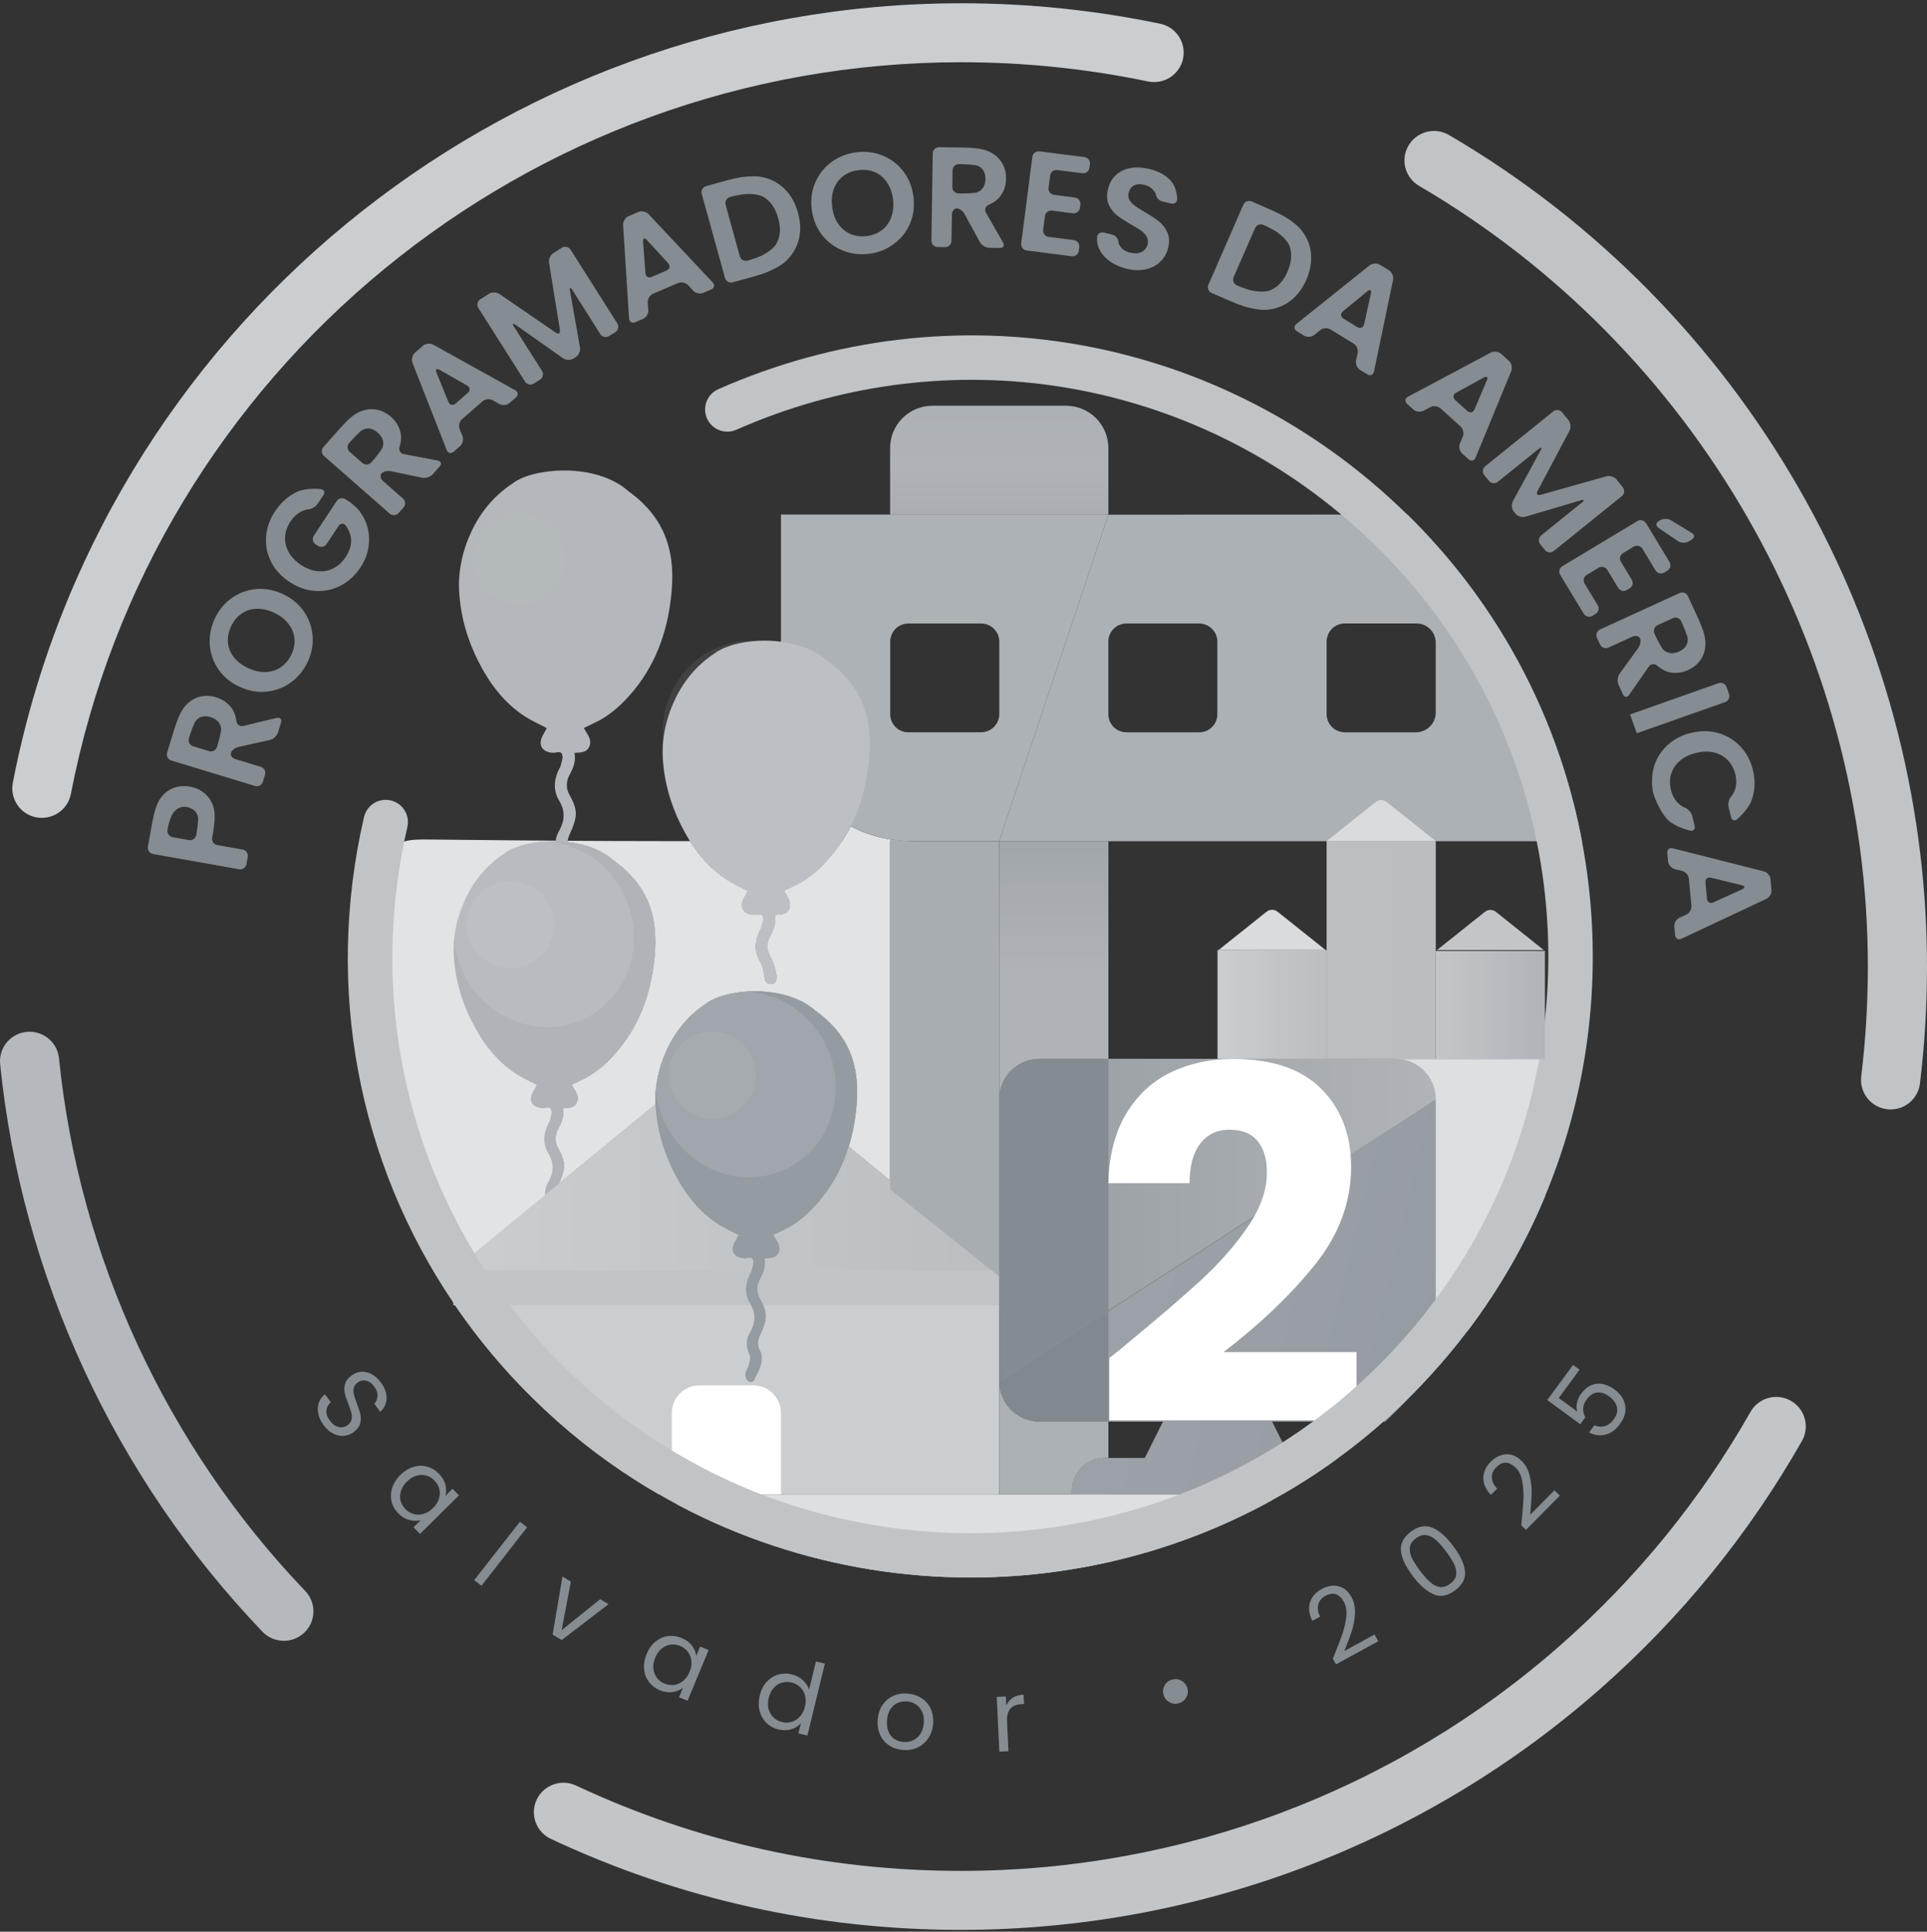 <svg width="378" height="379" viewBox="0 0 378 379" fill="none" xmlns="http://www.w3.org/2000/svg">
<rect x="0" y="0" width="378" height="379" fill="#333333" stroke="none"/>
<g clip-path="url(#clip0_674_2688)">
<path d="M284.08 109.612C283.285 108.668 282.477 107.727 281.643 106.805C279.897 104.846 278.077 102.923 276.175 101.06C276.14 101.025 276.114 100.999 276.067 100.964H263.115L217.413 100.982H217.408V100.99L196.005 165.02V165.029L195.997 165.046H310.329C306.568 145.117 297.813 125.971 284.084 109.616L284.08 109.612ZM217.43 125.56C217.43 125.56 217.43 125.512 217.43 125.491C217.439 125.374 217.452 125.265 217.486 125.161C217.499 125.07 217.521 124.975 217.547 124.888C217.556 124.88 217.556 124.867 217.556 124.854C217.556 124.849 217.56 124.845 217.565 124.841C217.582 124.802 217.591 124.758 217.604 124.724C217.625 124.654 217.651 124.585 217.682 124.52C217.691 124.49 217.708 124.464 217.721 124.433C217.725 124.403 217.743 124.373 217.756 124.347C217.782 124.29 217.803 124.238 217.825 124.195H217.834V124.186C217.873 124.117 217.916 124.043 217.96 123.974C217.986 123.939 218.012 123.896 218.038 123.862C218.064 123.823 218.094 123.784 218.129 123.745C218.168 123.688 218.212 123.636 218.255 123.58H218.259C218.312 123.511 218.368 123.446 218.429 123.394C218.455 123.363 218.485 123.333 218.516 123.311C218.52 123.307 218.524 123.303 218.537 123.298C218.546 123.285 218.563 123.268 218.577 123.259C218.616 123.212 218.659 123.177 218.702 123.142C218.759 123.09 218.82 123.047 218.881 123.008C218.898 122.991 218.907 122.982 218.92 122.978C218.989 122.926 219.063 122.882 219.132 122.835C219.211 122.787 219.289 122.744 219.371 122.7C219.541 122.618 219.719 122.549 219.897 122.501C220.227 122.388 220.587 122.332 220.952 122.332H235.232C237.2 122.332 238.798 123.926 238.798 125.889V140.134C238.798 140.503 238.742 140.858 238.633 141.187C238.607 141.274 238.577 141.365 238.542 141.451C238.507 141.538 238.472 141.625 238.429 141.711C238.394 141.781 238.359 141.85 238.316 141.915C238.225 142.084 238.112 142.24 237.99 142.383C237.96 142.422 237.921 142.469 237.877 142.508C237.877 142.508 237.874 142.511 237.869 142.517C237.869 142.517 237.843 142.539 237.834 142.547C237.83 142.556 237.825 142.565 237.817 142.569C237.795 142.599 237.764 142.63 237.734 142.656C237.678 142.716 237.617 142.773 237.552 142.825H237.547C237.491 142.877 237.439 142.916 237.382 142.959C237.352 142.989 237.317 143.015 237.287 143.037C237.256 143.063 237.222 143.085 237.191 143.102C237.182 143.111 237.165 143.119 237.156 143.128C237.087 143.18 237.013 143.219 236.948 143.254C236.944 143.249 236.944 143.254 236.939 143.258C236.939 143.258 236.935 143.258 236.935 143.262C236.887 143.288 236.844 143.314 236.783 143.332C236.635 143.418 236.466 143.475 236.305 143.518C236.305 143.518 236.301 143.518 236.296 143.522C236.296 143.522 236.288 143.531 236.275 143.531C236.262 143.531 236.249 143.531 236.24 143.54C236.153 143.566 236.062 143.592 235.966 143.6C235.858 143.635 235.754 143.648 235.636 143.661C235.61 143.661 235.584 143.67 235.567 143.661C235.458 143.683 235.354 143.683 235.245 143.683H220.965C220.87 143.683 220.765 143.678 220.666 143.657C220.661 143.657 220.653 143.657 220.644 143.652C220.635 143.652 220.622 143.652 220.609 143.648C220.587 143.648 220.57 143.648 220.553 143.644C220.548 143.648 220.535 143.648 220.531 143.644C220.453 143.644 220.388 143.635 220.309 143.613C220.275 143.609 220.244 143.6 220.214 143.592C220.118 143.579 220.018 143.544 219.919 143.522C219.801 143.496 219.693 143.453 219.588 143.401H219.58C219.267 143.275 218.972 143.098 218.707 142.868H218.698C218.52 142.725 218.368 142.573 218.225 142.396V142.387C217.995 142.123 217.821 141.828 217.691 141.521V141.508C217.643 141.399 217.595 141.295 217.573 141.178C217.539 141.053 217.504 140.918 217.478 140.788C217.456 140.711 217.447 140.646 217.447 140.568C217.443 140.563 217.443 140.555 217.447 140.546C217.443 140.533 217.443 140.511 217.443 140.49C217.439 140.477 217.439 140.464 217.439 140.455C217.434 140.451 217.434 140.438 217.434 140.433C217.413 140.329 217.408 140.23 217.408 140.134V125.889C217.408 125.781 217.408 125.677 217.434 125.569L217.43 125.56ZM281.639 139.779C281.639 141.937 279.888 143.683 277.726 143.683H263.793C263.606 143.683 263.424 143.674 263.246 143.635C263.076 143.609 262.903 143.566 262.737 143.518C262.62 143.483 262.512 143.449 262.407 143.397C262.086 143.271 261.786 143.093 261.526 142.864C261.43 142.794 261.348 142.712 261.274 142.63C261.178 142.543 261.104 142.461 261.048 142.379C260.818 142.114 260.64 141.82 260.514 141.512C260.462 141.404 260.418 141.282 260.397 141.165C260.344 140.996 260.301 140.836 260.275 140.659C260.24 140.481 260.227 140.312 260.227 140.126V125.88C260.227 125.694 260.236 125.512 260.275 125.335C260.301 125.166 260.344 124.992 260.397 124.828C260.427 124.711 260.462 124.602 260.514 124.498C260.64 124.178 260.818 123.879 261.048 123.619C261.117 123.537 261.191 123.45 261.274 123.368C261.426 123.199 261.604 123.056 261.799 122.93C261.891 122.869 261.986 122.809 262.095 122.752C262.594 122.479 263.176 122.323 263.793 122.323H277.86C279.945 122.323 281.634 124.009 281.634 126.088V139.779H281.639Z" fill="#ACB1B5"/>
<path d="M303.055 207.764V234.747C299.19 244.014 294.121 252.904 287.854 261.162H270.938V207.764H303.055Z" fill="#DDDFE1"/>
<path d="M270.937 215.632V239.803H260.231V207.764H263.537C265.391 207.872 267.068 208.631 268.353 209.805C269.413 210.767 270.195 212.01 270.612 213.414C270.755 213.877 270.85 214.363 270.898 214.861C270.92 215.112 270.933 215.372 270.933 215.632H270.937Z" fill="url(#paint0_linear_674_2688)"/>
<path d="M249.526 293.201V294.327C247.002 295.74 244.435 297.031 241.83 298.231C237.617 300.189 233.313 301.875 228.935 303.309C223.832 305.007 218.62 306.346 213.365 307.342L210.103 307.91C203.571 308.98 196.982 309.5 190.394 309.5C177.369 309.5 164.331 307.433 151.84 303.304C145.395 301.168 139.075 298.5 132.986 295.259C132.926 295.224 132.878 295.198 132.821 295.164V293.192H249.53L249.526 293.201Z" fill="#DDDFE1"/>
<path d="M196.001 165.02V165.029H174.603V231.619L166.49 224.96C166.963 223.413 167.336 221.81 167.606 220.16C168.07 217.331 168.27 214.627 168.049 212.075C167.601 206.829 165.369 202.202 159.988 198.337C156.561 195.283 151.289 194.286 146.689 194.542C143.306 194.737 140.283 195.603 138.624 196.838C134.468 199.541 131.688 203.328 129.99 207.951C129.495 209.303 129.117 210.685 128.878 212.08C128.769 212.669 128.696 213.267 128.639 213.86C128.552 214.792 128.531 215.728 128.578 216.676L109.651 232.221C109.729 232.052 109.799 231.892 109.864 231.727C110.163 231.026 110.415 230.319 110.559 229.591C110.863 228.049 110.259 226.671 109.508 225.341C108.8 224.094 108.808 222.777 109.473 221.533C110.168 220.255 110.698 218.977 110.398 217.448C111.579 217.383 112.804 217.426 113.225 216.048C113.595 214.874 112.795 214.042 112.3 213.106C112.244 213.007 112.196 212.911 112.148 212.82C112.583 212.604 113 212.409 113.412 212.21C114.233 211.82 115.028 211.447 115.757 210.988C116.843 210.308 117.881 209.523 118.806 208.648C118.832 208.618 118.863 208.592 118.889 208.57C124.005 203.679 126.876 197.626 128.018 190.695C128.478 187.861 128.683 185.162 128.457 182.601C128.009 177.35 125.786 172.728 120.4 168.859C117.998 166.714 114.685 165.588 111.336 165.198C111.336 165.116 111.345 165.033 111.358 164.96C117.464 164.999 123.571 165.025 129.682 165.025H135.332C137.221 168.023 139.562 170.639 142.628 172.611C143.918 173.438 145.338 174.066 146.711 174.79C146.472 175.228 146.242 175.669 145.999 176.103C144.948 177.948 145.786 179.391 147.892 179.495C148.057 179.499 148.244 179.469 148.439 179.434C148.982 179.339 149.56 179.235 149.695 180.037C149.803 180.699 149.464 181.436 149.312 182.134C149.286 182.255 149.173 182.363 149.113 182.48C148.07 184.508 147.884 186.648 149.056 188.585C149.586 189.455 149.786 190.305 149.912 191.297C150.007 192.046 150.059 192.952 151.041 193.069C153.621 193.385 151.593 188.524 151.071 187.618C150.346 186.336 150.35 184.984 151.037 183.711C151.745 182.398 152.292 181.081 151.983 179.512C153.191 179.443 154.45 179.495 154.885 178.074C155.258 176.87 154.442 176.012 153.929 175.05C153.877 174.955 153.829 174.855 153.782 174.755C154.22 174.534 154.655 174.335 155.076 174.136C155.923 173.737 156.735 173.352 157.491 172.879C158.598 172.182 159.671 171.376 160.622 170.479C160.648 170.453 160.678 170.427 160.704 170.397C162.442 168.733 163.931 166.94 165.182 165.029C165.803 164.084 166.368 163.105 166.876 162.104C170.416 163.976 174.464 165.025 178.75 165.025H195.997L196.001 165.02Z" fill="#E1E3E4"/>
<path d="M165.186 165.025C163.935 166.94 162.446 168.729 160.709 170.393C160.682 170.423 160.652 170.449 160.626 170.475C159.67 171.376 158.602 172.178 157.495 172.875C156.739 173.348 155.927 173.733 155.08 174.132C154.659 174.331 154.224 174.535 153.786 174.751C153.833 174.851 153.881 174.951 153.933 175.046C154.441 176.008 155.258 176.861 154.889 178.07C154.454 179.495 153.195 179.439 151.988 179.508C152.292 181.077 151.749 182.394 151.041 183.706C150.359 184.98 150.35 186.332 151.075 187.614C151.597 188.52 153.625 193.381 151.045 193.065C150.063 192.948 150.016 192.042 149.916 191.293C149.79 190.301 149.59 189.451 149.06 188.581C147.888 186.644 148.074 184.499 149.117 182.476C149.177 182.359 149.29 182.251 149.316 182.129C149.468 181.432 149.807 180.695 149.699 180.033C149.564 179.235 148.986 179.335 148.444 179.43C148.248 179.465 148.061 179.495 147.896 179.491C145.79 179.383 144.952 177.944 146.003 176.099C146.246 175.665 146.476 175.223 146.715 174.786C145.343 174.062 143.927 173.439 142.632 172.607C139.566 170.631 137.225 168.019 135.336 165.021H165.182L165.186 165.025Z" fill="#E1E3E4"/>
<path d="M174.607 165.029V250.448H88.973V247.783C88.973 246.362 89.468 243.906 88.982 242.606C88.522 241.371 86.519 240.02 85.62 238.984C83.323 236.35 81.351 233.439 79.688 230.371C76.361 224.241 74.254 217.478 73.164 210.602C71.258 198.631 72.248 186.396 73.79 174.374C74.202 171.142 74.919 167.498 77.698 165.791C78.198 165.488 78.728 165.267 79.284 165.102C80.7 164.695 82.263 164.695 83.761 164.712C88.869 164.764 93.968 164.808 99.075 164.86C102.389 164.89 105.707 164.92 109.021 164.942C109.799 164.951 110.576 164.955 111.358 164.964C111.349 165.042 111.336 165.12 111.336 165.202C114.689 165.588 117.998 166.718 120.4 168.863C125.781 172.736 128.005 177.355 128.457 182.606C128.682 185.166 128.478 187.861 128.018 190.699C126.876 197.631 124.005 203.683 118.889 208.574C118.863 208.596 118.832 208.622 118.806 208.652C117.877 209.528 116.843 210.312 115.757 210.992C115.028 211.451 114.233 211.819 113.412 212.214C112.999 212.413 112.583 212.604 112.148 212.825C112.2 212.916 112.244 213.007 112.3 213.111C112.795 214.046 113.59 214.878 113.225 216.052C112.808 217.43 111.584 217.387 110.398 217.452C110.698 218.985 110.168 220.259 109.473 221.537C108.808 222.781 108.8 224.098 109.508 225.345C110.259 226.676 110.863 228.053 110.559 229.596C110.415 230.324 110.168 231.03 109.864 231.732C109.799 231.896 109.725 232.056 109.651 232.225L128.578 216.681C128.53 215.732 128.552 214.796 128.639 213.864C128.696 213.271 128.774 212.673 128.878 212.084C129.117 210.689 129.495 209.311 129.99 207.955C131.688 203.328 134.468 199.541 138.624 196.842C140.283 195.612 143.306 194.741 146.689 194.546C151.288 194.29 156.561 195.287 159.988 198.341C165.369 202.21 167.597 206.833 168.049 212.079C168.27 214.636 168.07 217.335 167.606 220.164C167.336 221.815 166.963 223.418 166.489 224.964L174.602 231.623V165.033H174.607V165.029Z" fill="#E1E3E4"/>
<path d="M131.323 119.438C130.116 126.764 127.08 133.168 121.669 138.332C121.638 138.362 121.608 138.38 121.59 138.41C120.6 139.337 119.497 140.169 118.368 140.884C117.577 141.378 116.739 141.763 115.875 142.179C115.44 142.383 114.993 142.595 114.541 142.816C114.589 142.924 114.65 143.028 114.693 143.128C115.223 144.116 116.062 144.995 115.688 146.23C115.223 147.699 113.933 147.638 112.696 147.716C113.008 149.341 112.452 150.684 111.723 152.027C111.01 153.344 111.01 154.735 111.753 156.061C112.544 157.456 113.195 158.92 112.869 160.545C112.713 161.303 112.452 162.061 112.14 162.802C112.018 163.096 111.875 163.387 111.753 163.668C111.549 164.11 111.419 164.535 111.367 164.955C111.358 165.033 111.345 165.111 111.345 165.193C111.328 165.423 111.345 165.653 111.384 165.882C111.445 166.203 111.562 166.528 111.736 166.853C111.749 166.866 111.749 166.883 111.766 166.9C111.875 167.1 111.953 167.303 112.001 167.485H112.048C112.361 169.093 111.784 170.457 111.067 171.8C110.359 173.113 110.359 174.508 111.102 175.821C111.888 177.225 112.526 178.698 112.214 180.305C112.001 181.388 111.549 182.437 111.102 183.446C110.585 184.555 110.511 185.595 111.119 186.678C111.506 187.371 111.614 188.069 110.867 188.576C110.259 188.992 109.49 188.667 109.052 187.787C108.283 186.193 107.988 184.586 108.961 182.9C110.107 180.907 110.329 178.975 109.021 176.826C107.814 174.833 108.018 172.624 109.086 170.535C109.147 170.414 109.256 170.301 109.286 170.18C109.438 169.47 109.794 168.711 109.673 168.031L109.703 168.014C109.521 167.628 109.36 167.238 109.238 166.853C109.082 166.333 108.995 165.813 109 165.289C109 165.202 109.004 165.111 109.013 165.024C109.013 164.994 109.013 164.964 109.021 164.933C109.073 164.344 109.26 163.746 109.608 163.144C109.668 163.018 109.729 162.91 109.79 162.802C110.772 160.913 110.893 159.076 109.668 157.053C108.461 155.06 108.665 152.859 109.729 150.758C109.79 150.649 109.903 150.545 109.933 150.42C110.085 149.692 110.442 148.934 110.32 148.253C110.194 147.435 109.59 147.526 109.03 147.638C108.83 147.669 108.643 147.699 108.474 147.699C106.307 147.591 105.438 146.104 106.52 144.203C106.772 143.756 107.015 143.306 107.262 142.859C105.838 142.101 104.379 141.469 103.05 140.615C98.832 137.899 95.948 134 93.734 129.563C91.579 125.252 90.311 120.695 90.059 115.885C90.046 115.513 90.029 115.145 90.029 114.772C90.029 114.105 90.059 113.459 90.12 112.822V112.775C90.181 112.142 90.259 111.51 90.372 110.89C90.632 109.404 91.019 107.948 91.549 106.514C93.343 101.627 96.287 97.624 100.674 94.765C101.699 94.006 103.215 93.37 105.017 92.954C105.186 92.906 105.351 92.863 105.525 92.832C105.573 92.815 105.616 92.815 105.664 92.802C105.977 92.741 106.303 92.681 106.646 92.633C107.384 92.507 108.174 92.412 108.982 92.369C109.03 92.369 109.078 92.356 109.139 92.356H109.26C109.725 92.325 110.19 92.308 110.667 92.308C115.145 92.308 119.983 93.452 123.254 96.359C128.943 100.457 131.297 105.34 131.779 110.894C132.014 113.581 131.792 116.44 131.315 119.438H131.323Z" fill="#B4B8BC"/>
<g style="mix-blend-mode:hard-light" opacity="0.2">
<g style="mix-blend-mode:screen" opacity="0.5">
<path d="M116.756 129.321C110.541 132.119 103.505 131.036 98.207 127.094C95.54 125.144 93.325 122.471 91.853 119.196C91.188 117.71 90.706 116.198 90.411 114.681C90.289 114.062 90.194 113.446 90.133 112.827V112.779C90.194 112.147 90.272 111.51 90.38 110.895C90.645 109.409 91.032 107.957 91.557 106.519C93.355 101.632 96.3 97.629 100.687 94.769C101.707 94.011 103.227 93.378 105.025 92.963C105.195 92.915 105.369 92.871 105.538 92.837C105.586 92.82 105.629 92.82 105.677 92.806C105.985 92.746 106.311 92.681 106.654 92.638C107.397 92.512 108.187 92.421 108.995 92.373C109.043 92.373 109.086 92.356 109.151 92.356H109.277C111.293 92.495 113.277 92.958 115.149 93.734C119.614 95.575 123.458 99.128 125.655 103.997C130.09 113.767 126.103 125.114 116.761 129.321H116.756Z" fill="#B4B8BC"/>
</g>
<g style="mix-blend-mode:screen" opacity="0.5">
<path d="M110.085 105.938C112.14 110.483 110.116 115.829 105.56 117.883C102.524 119.252 99.123 118.802 96.6 117.004C95.327 116.111 94.281 114.876 93.59 113.364C93.282 112.671 93.06 111.974 92.93 111.263C92.569 109.283 92.895 107.269 93.79 105.531C94.159 104.803 94.632 104.127 95.197 103.517C95.227 103.482 95.253 103.452 95.284 103.421C96.066 102.598 97.017 101.918 98.111 101.424C100.404 100.393 102.91 100.393 105.091 101.233C107.232 102.057 109.06 103.686 110.085 105.947V105.938Z" fill="#B4B8BC"/>
</g>
</g>
<path d="M128.022 190.694C126.88 197.626 124.009 203.679 118.893 208.57C118.867 208.592 118.837 208.618 118.811 208.648C117.881 209.523 116.847 210.308 115.762 210.988C115.032 211.447 114.237 211.815 113.416 212.21C113.004 212.409 112.587 212.599 112.153 212.82C112.205 212.911 112.248 213.002 112.305 213.106C112.8 214.042 113.594 214.874 113.23 216.048C112.813 217.426 111.588 217.383 110.402 217.448C110.702 218.981 110.172 220.255 109.477 221.533C108.813 222.776 108.804 224.094 109.512 225.341C110.263 226.671 110.867 228.049 110.563 229.591C110.42 230.319 110.172 231.026 109.868 231.727C109.803 231.892 109.729 232.052 109.655 232.221C109.603 232.33 109.551 232.442 109.503 232.546C109.039 233.577 108.96 234.552 109.503 235.549C109.503 235.57 109.512 235.588 109.525 235.601C109.629 235.796 109.703 235.982 109.751 236.164L109.786 236.155C110.085 237.676 109.555 238.963 108.86 240.245C108.196 241.488 108.187 242.801 108.895 244.04C109.647 245.362 110.25 246.757 109.951 248.286C109.89 248.598 109.807 248.901 109.712 249.209C109.577 249.625 109.416 250.045 109.243 250.457C109.13 250.717 109.008 250.985 108.887 251.25C108.413 252.302 108.335 253.281 108.908 254.308C109.269 254.945 109.373 255.595 108.713 256.08C108.7 256.089 108.687 256.102 108.674 256.111C108.322 256.349 107.914 256.332 107.557 256.08C107.327 255.929 107.123 255.682 106.967 255.361C106.237 253.849 105.964 252.328 106.871 250.743C106.928 250.652 106.984 250.548 107.036 250.457C107.253 250.041 107.427 249.62 107.553 249.209C107.966 247.844 107.835 246.471 106.941 244.993C105.799 243.1 105.985 241.021 106.997 239.041C107.054 238.928 107.167 238.828 107.184 238.707C107.34 238.027 107.67 237.308 107.557 236.671H107.588C107.41 236.289 107.262 235.926 107.149 235.553C107.036 235.198 106.962 234.834 106.932 234.47C106.867 233.677 107.019 232.867 107.492 232.048C107.557 231.935 107.614 231.836 107.67 231.732C108.6 229.947 108.721 228.201 107.557 226.29C106.42 224.401 106.593 222.313 107.614 220.342C107.67 220.225 107.783 220.129 107.801 220.012C107.948 219.332 108.287 218.609 108.174 217.967C108.048 217.192 107.484 217.287 106.958 217.378C106.758 217.417 106.58 217.443 106.424 217.435C104.37 217.344 103.553 215.931 104.582 214.142C104.817 213.713 105.043 213.284 105.277 212.864C103.94 212.158 102.554 211.542 101.303 210.737C97.308 208.163 94.576 204.472 92.478 200.274C90.45 196.21 89.243 191.899 89.008 187.341C88.986 186.973 88.982 186.613 88.982 186.258C88.982 185.643 89.008 185.028 89.064 184.421V184.412C89.121 183.819 89.199 183.212 89.299 182.61C89.542 181.211 89.924 179.842 90.419 178.49C92.113 173.858 94.897 170.072 99.049 167.364C100.717 166.121 103.757 165.258 107.162 165.068C107.566 165.046 107.987 165.033 108.396 165.033H108.509C108.682 165.033 108.852 165.033 109.025 165.038C109.56 165.046 110.107 165.077 110.641 165.133C110.876 165.155 111.115 165.181 111.349 165.202C114.702 165.588 118.011 166.719 120.413 168.863C125.794 172.736 128.018 177.355 128.47 182.606C128.696 185.166 128.491 187.861 128.031 190.699L128.022 190.694Z" fill="#B0B4B9"/>
<g style="mix-blend-mode:hard-light" opacity="0.2">
<g style="mix-blend-mode:screen" opacity="0.5">
<path d="M114.246 200.044C108.361 202.695 101.712 201.669 96.7 197.934C94.172 196.088 92.079 193.558 90.684 190.469C90.05 189.061 89.599 187.631 89.321 186.197C89.208 185.599 89.117 185.002 89.06 184.417V184.408C89.117 183.81 89.19 183.204 89.295 182.606C89.538 181.206 89.92 179.833 90.415 178.481C92.109 173.854 94.897 170.063 99.049 167.36C100.713 166.121 103.753 165.25 107.158 165.063C107.57 165.089 107.983 165.137 108.383 165.193C109.112 165.297 109.833 165.445 110.546 165.631C111.284 165.835 112.013 166.077 112.726 166.376C116.943 168.122 120.583 171.48 122.659 176.081H122.667C126.858 185.335 123.097 196.067 114.25 200.044H114.246Z" fill="white"/>
</g>
<g style="mix-blend-mode:screen" opacity="0.5">
<path d="M107.935 177.918C109.881 182.216 107.961 187.276 103.653 189.217C100.778 190.513 97.564 190.088 95.175 188.385C93.972 187.54 92.982 186.375 92.331 184.941C92.04 184.287 91.827 183.624 91.705 182.952C91.362 181.076 91.67 179.17 92.517 177.528C92.865 176.839 93.312 176.198 93.851 175.622C93.877 175.587 93.907 175.561 93.933 175.535C94.671 174.76 95.575 174.114 96.608 173.646C98.78 172.671 101.151 172.671 103.21 173.464C105.238 174.24 106.967 175.786 107.935 177.922V177.918Z" fill="white"/>
</g>
</g>
<path d="M238.829 186.384V186.561L239.046 186.384H238.829Z" fill="url(#paint1_linear_674_2688)"/>
<path d="M196.005 249.2V293.166H129.212C127.644 292.278 126.085 291.325 124.548 290.341C117.494 285.844 110.81 280.541 104.621 274.441C100.756 270.655 97.186 266.647 93.916 262.466C92.287 260.378 90.728 258.242 89.242 256.071H88.969V249.2H196.005Z" fill="#CBCED1"/>
<path d="M196.01 249.201H88.978L93.051 245.852L106.923 234.457L109.66 232.213L128.587 216.668L129.039 216.295L131.775 214.051L137.091 209.684C140.253 207.085 144.743 207.085 147.905 209.684L148.231 209.953H148.235L162.151 221.386L166.498 224.952L174.611 231.611H174.615L196.014 249.192L196.01 249.201Z" fill="url(#paint2_linear_674_2688)"/>
<g style="mix-blend-mode:overlay">
<path d="M196.005 249.2H88.969V256.071H196.005V249.2Z" fill="#C0C4C7"/>
</g>
<path d="M137.225 271.807H147.757C150.758 271.807 153.195 274.238 153.195 277.231V293.162H131.788V277.231C131.788 274.238 134.224 271.807 137.225 271.807Z" fill="white"/>
<path d="M167.61 220.159C167.341 221.81 166.967 223.413 166.494 224.96C164.978 229.916 162.381 234.322 158.485 238.044C158.459 238.07 158.428 238.092 158.402 238.113C157.473 238.993 156.426 239.777 155.353 240.453C154.615 240.916 153.825 241.293 153.004 241.679C152.591 241.874 152.166 242.069 151.744 242.285C151.783 242.381 151.836 242.48 151.888 242.576C152.387 243.507 153.182 244.343 152.821 245.517C152.391 246.9 151.167 246.852 149.99 246.921C150.146 247.74 150.072 248.485 149.851 249.2C149.729 249.62 149.555 250.036 149.356 250.448C149.264 250.634 149.169 250.82 149.065 251.007C148.396 252.25 148.396 253.563 149.099 254.806C149.334 255.218 149.555 255.642 149.738 256.067C150.142 257.007 150.363 257.991 150.155 259.048C150.007 259.776 149.751 260.486 149.456 261.184C149.338 261.457 149.217 261.734 149.095 262.007C148.622 263.038 148.548 264.013 149.091 265.014C149.095 265.031 149.099 265.044 149.112 265.061C149.221 265.248 149.29 265.438 149.343 265.62C149.668 267.141 149.138 268.423 148.448 269.701C148.161 270.234 147.961 271.343 147.106 271.153C146.706 271.066 146.415 270.702 146.298 270.312C146.094 269.632 146.268 269.095 146.572 268.501C146.628 268.389 146.741 268.289 146.767 268.168C146.915 267.492 147.245 266.773 147.141 266.127C146.993 265.755 146.841 265.391 146.728 265.018C146.372 263.87 146.381 262.704 147.071 261.509C147.132 261.4 147.193 261.296 147.249 261.188C148.127 259.507 148.279 257.861 147.314 256.067C147.258 255.967 147.201 255.859 147.136 255.751C146.116 254.065 146.15 252.224 146.897 250.444C146.984 250.231 147.084 250.015 147.193 249.802C147.249 249.685 147.362 249.586 147.388 249.469C147.41 249.378 147.427 249.291 147.453 249.2C147.618 248.607 147.853 247.983 147.757 247.428C147.623 246.648 147.062 246.748 146.533 246.843C146.346 246.874 146.159 246.908 146.003 246.9C143.948 246.8 143.136 245.401 144.157 243.598C144.4 243.178 144.622 242.749 144.856 242.32C143.518 241.614 142.137 241.003 140.882 240.197C136.882 237.624 134.155 233.937 132.061 229.739C130.033 225.666 128.821 221.351 128.587 216.802C128.582 216.754 128.582 216.711 128.582 216.663C128.535 215.714 128.556 214.779 128.643 213.847C128.7 213.254 128.778 212.656 128.882 212.066C129.121 210.671 129.499 209.294 129.994 207.938C131.692 203.31 134.472 199.524 138.628 196.825C140.287 195.594 143.31 194.724 146.693 194.529C151.293 194.273 156.565 195.269 159.992 198.324C165.373 202.193 167.601 206.815 168.053 212.062C168.274 214.618 168.075 217.317 167.61 220.146V220.159Z" fill="#959CA1"/>
<g style="mix-blend-mode:hard-light" opacity="0.2">
<g style="mix-blend-mode:screen" opacity="0.5">
<path d="M162.146 221.394C160.448 224.904 157.599 227.819 153.838 229.518C147.944 232.169 141.295 231.147 136.283 227.416C133.764 225.562 131.661 223.036 130.267 219.947C129.724 218.747 129.316 217.525 129.034 216.304C128.986 216.096 128.943 215.883 128.899 215.671C128.782 215.064 128.695 214.458 128.639 213.86C128.695 213.266 128.773 212.669 128.878 212.079C129.116 210.684 129.494 209.307 129.989 207.951C131.688 203.323 134.467 199.537 138.624 196.838C140.283 195.607 143.305 194.736 146.689 194.542C148.613 194.663 150.506 195.113 152.3 195.854C156.517 197.596 160.157 200.958 162.237 205.559H162.246C164.648 210.866 164.435 216.667 162.137 221.394H162.146Z" fill="white"/>
</g>
<g style="mix-blend-mode:screen" opacity="0.5">
<path d="M147.518 207.392C149.464 211.69 147.544 216.75 143.236 218.691C140.361 219.986 137.147 219.562 134.758 217.859C133.555 217.014 132.565 215.849 131.913 214.415C131.622 213.76 131.41 213.098 131.288 212.426C130.945 210.55 131.253 208.644 132.1 207.002C132.448 206.313 132.895 205.672 133.434 205.095C133.46 205.061 133.49 205.035 133.516 205.009C134.254 204.233 135.158 203.588 136.191 203.12C138.363 202.145 140.734 202.145 142.793 202.938C144.821 203.713 146.55 205.26 147.518 207.396V207.392Z" fill="white"/>
</g>
</g>
<path d="M217.417 87.898C217.417 83.318 213.695 79.606 209.104 79.606H182.915C178.325 79.606 174.603 83.318 174.603 87.898V100.96H217.417V87.898Z" fill="url(#paint3_linear_674_2688)"/>
<path d="M260.236 186.561V186.384H260.015L260.236 186.561Z" fill="url(#paint4_linear_674_2688)"/>
<path d="M260.236 186.562H238.829V207.743H260.236V186.562Z" fill="url(#paint5_linear_674_2688)"/>
<path d="M250.612 178.88C249.978 178.377 249.083 178.377 248.449 178.88L239.046 186.384H260.015L250.612 178.88Z" fill="#D9DBDD"/>
<path d="M239.046 186.384L238.829 186.561H260.236L260.014 186.384H239.046Z" fill="#D9DBDD"/>
<path d="M281.643 165.033V207.764H274.242C274.077 207.743 273.908 207.743 273.73 207.743H260.227V165.033H281.639H281.643Z" fill="url(#paint6_linear_674_2688)"/>
<path d="M269.856 157.348L260.231 165.025H281.639L272.014 157.348C271.38 156.845 270.486 156.845 269.851 157.348H269.856Z" fill="#D9DBDD"/>
<path d="M153.195 100.952V139.519C153.195 146.213 155.775 152.287 159.988 156.832L159.997 156.841C160.37 157.244 160.757 157.629 161.156 158.01C162.333 159.12 163.614 160.129 164.982 160.995C165.599 161.394 166.233 161.758 166.88 162.096C170.42 163.968 174.468 165.016 178.755 165.016H196.005L217.404 100.986V100.978L217.413 100.96V100.952H153.187H153.195ZM195.953 140.724C195.949 140.758 195.945 140.802 195.94 140.841C195.936 140.875 195.923 140.91 195.914 140.953C195.91 140.966 195.906 140.984 195.906 141.001C195.897 141.014 195.897 141.027 195.893 141.036C195.888 141.044 195.888 141.057 195.884 141.062C195.849 141.196 195.801 141.313 195.767 141.417C195.71 141.543 195.654 141.66 195.602 141.772C195.584 141.798 195.571 141.829 195.554 141.855C195.502 141.946 195.441 142.037 195.389 142.115C195.358 142.162 195.328 142.206 195.298 142.249C195.237 142.34 195.163 142.426 195.08 142.509C195.076 142.517 195.072 142.526 195.059 142.535C195.041 142.561 195.02 142.582 194.998 142.604C194.989 142.608 194.976 142.621 194.967 142.63C194.915 142.686 194.855 142.73 194.798 142.782C194.742 142.829 194.685 142.873 194.633 142.92H194.629C194.629 142.92 194.624 142.929 194.62 142.933C194.607 142.942 194.594 142.955 194.581 142.959C194.542 142.99 194.498 143.02 194.459 143.05C194.412 143.081 194.372 143.107 194.333 143.133C194.329 143.137 194.32 143.141 194.312 143.146C194.299 143.154 194.281 143.167 194.264 143.172C194.216 143.202 194.168 143.228 194.121 143.254C194.112 143.258 194.099 143.263 194.09 143.267C194.086 143.271 194.081 143.271 194.073 143.276C193.995 143.323 193.916 143.358 193.834 143.393C193.764 143.419 193.691 143.445 193.621 143.471C193.617 143.475 193.608 143.475 193.599 143.475C193.534 143.501 193.473 143.523 193.404 143.536C193.339 143.557 193.269 143.57 193.2 143.588C193.165 143.596 193.13 143.605 193.091 143.609C193.056 143.618 193.022 143.618 192.983 143.627C192.931 143.635 192.874 143.648 192.818 143.653H192.778C192.778 143.653 192.752 143.657 192.739 143.657C192.648 143.666 192.553 143.674 192.453 143.674H178.164C178.077 143.674 177.986 143.67 177.899 143.657C177.869 143.653 177.838 143.653 177.808 143.648C177.803 143.648 177.79 143.653 177.786 143.648H177.769C177.682 143.657 177.591 143.64 177.508 143.614C177.482 143.609 177.46 143.609 177.439 143.601C177.426 143.601 177.413 143.596 177.399 143.592C177.391 143.592 177.373 143.588 177.365 143.588C177.282 143.579 177.2 143.553 177.122 143.527C177.122 143.527 177.119 143.525 177.113 143.523C177.03 143.497 176.961 143.471 176.883 143.436C176.874 143.436 176.87 143.432 176.857 143.427C176.804 143.406 176.748 143.388 176.705 143.362C176.687 143.358 176.679 143.354 176.665 143.345C176.639 143.336 176.618 143.323 176.6 143.315C176.548 143.289 176.492 143.263 176.444 143.232C176.357 143.185 176.266 143.137 176.183 143.076C176.131 143.05 176.088 143.007 176.036 142.964C175.971 142.925 175.91 142.868 175.853 142.816C175.814 142.782 175.771 142.738 175.732 142.699C175.684 142.665 175.645 142.621 175.61 142.578C175.58 142.548 175.545 142.513 175.515 142.474C175.51 142.47 175.506 142.465 175.506 142.461C175.458 142.413 175.419 142.37 175.389 142.322H175.384C175.332 142.257 175.289 142.206 175.25 142.145C175.25 142.141 175.245 142.141 175.245 142.136C175.241 142.132 175.237 142.123 175.232 142.115C175.224 142.102 175.211 142.084 175.202 142.067C175.15 141.989 175.102 141.911 175.05 141.824C175.045 141.816 175.032 141.798 175.028 141.785C174.989 141.703 174.95 141.629 174.915 141.547C174.902 141.499 174.88 141.452 174.859 141.4C174.828 141.317 174.798 141.231 174.772 141.148C174.746 141.062 174.724 140.975 174.707 140.888C174.702 140.854 174.698 140.823 174.685 140.793C174.681 140.763 174.676 140.728 174.668 140.693C174.642 140.568 174.629 140.438 174.629 140.308C174.624 140.247 174.624 140.187 174.624 140.126V125.898C174.624 124.915 175.028 124.026 175.671 123.372C175.736 123.303 175.81 123.238 175.879 123.173C175.945 123.117 176.018 123.065 176.084 123.017C176.218 122.922 176.348 122.839 176.474 122.766C176.522 122.74 176.566 122.714 176.618 122.696C176.618 122.696 176.621 122.693 176.626 122.688C176.626 122.688 176.674 122.666 176.696 122.657H176.7C176.726 122.644 176.752 122.631 176.778 122.623C176.804 122.614 176.826 122.601 176.857 122.592C176.891 122.584 176.926 122.562 176.961 122.553C176.991 122.54 177.026 122.527 177.061 122.523C177.108 122.501 177.152 122.488 177.204 122.471C177.256 122.458 177.3 122.441 177.352 122.436C177.386 122.428 177.417 122.415 177.452 122.41C177.469 122.406 177.482 122.402 177.504 122.402C177.521 122.402 177.538 122.402 177.556 122.397C177.621 122.384 177.682 122.376 177.751 122.367C177.786 122.363 177.821 122.358 177.86 122.358C177.869 122.358 177.882 122.354 177.89 122.354C177.994 122.345 178.094 122.332 178.19 122.332H192.453C192.696 122.332 192.944 122.358 193.178 122.41C193.265 122.428 193.347 122.445 193.43 122.471C193.439 122.475 193.456 122.475 193.465 122.48C193.504 122.488 193.543 122.501 193.578 122.514C193.586 122.519 193.599 122.519 193.608 122.523C193.691 122.549 193.773 122.579 193.847 122.614C193.955 122.653 194.055 122.705 194.16 122.761C194.238 122.8 194.307 122.848 194.377 122.896C194.433 122.926 194.49 122.965 194.542 123.008C194.546 123.008 194.55 123.013 194.555 123.017C194.707 123.125 194.85 123.247 194.976 123.377C195.623 124.022 196.023 124.915 196.023 125.902V140.13C196.023 140.265 196.01 140.382 195.997 140.503C195.997 140.542 195.992 140.585 195.988 140.624C195.979 140.663 195.975 140.706 195.966 140.745L195.953 140.724Z" fill="#ADB2B6"/>
<path d="M196.014 165.029C196.014 165.029 196.014 250.448 196.01 250.444L194.455 249.2C194.455 249.2 174.611 233.369 174.607 233.365V165.683C174.607 165.527 174.607 165.367 174.607 165.211C174.607 165.042 174.616 164.869 174.624 164.7C176.357 164.934 178.094 165.033 179.84 165.033H196.019L196.014 165.029Z" fill="#A8ADB2"/>
<path d="M203.927 207.738H217.421V165.029H196.014V215.636C196.014 211.278 199.558 207.738 203.932 207.738H203.927Z" fill="url(#paint7_linear_674_2688)"/>
<path d="M216.674 286.044H217.421V278.925H203.936C199.567 278.925 196.018 275.39 196.018 271.027L217.417 257.176L196.01 271.027V293.157H210.29V292.408C210.29 288.886 213.143 286.039 216.674 286.039V286.044Z" fill="url(#paint8_linear_674_2688)"/>
<path d="M170.077 152.04C169.491 155.636 168.444 159.007 166.88 162.1C166.372 163.101 165.808 164.08 165.187 165.024C163.936 166.939 162.446 168.729 160.709 170.392C160.683 170.423 160.652 170.449 160.626 170.475C159.671 171.376 158.602 172.177 157.495 172.875C156.739 173.347 155.927 173.733 155.08 174.131C154.659 174.331 154.225 174.534 153.786 174.751C153.834 174.85 153.881 174.95 153.934 175.045C154.442 176.007 155.258 176.861 154.889 178.069C154.455 179.495 153.195 179.439 151.988 179.508C152.292 181.076 151.749 182.393 151.041 183.706C150.359 184.98 150.351 186.331 151.076 187.614C151.597 188.519 153.625 193.38 151.045 193.064C150.064 192.947 150.016 192.042 149.916 191.292C149.79 190.3 149.59 189.451 149.061 188.58C147.888 186.643 148.075 184.499 149.117 182.476C149.178 182.359 149.291 182.25 149.317 182.129C149.469 181.431 149.808 180.695 149.699 180.032C149.564 179.235 148.987 179.335 148.444 179.43C148.248 179.465 148.062 179.495 147.897 179.49C145.79 179.382 144.952 177.944 146.003 176.098C146.246 175.665 146.476 175.223 146.715 174.785C145.343 174.062 143.927 173.438 142.633 172.606C139.567 170.631 137.226 168.018 135.336 165.02C134.702 164.006 134.116 162.953 133.577 161.87C131.493 157.694 130.25 153.262 130.007 148.587C129.955 147.573 129.977 146.568 130.068 145.576C130.125 144.956 130.207 144.345 130.311 143.735C130.563 142.301 130.95 140.884 131.454 139.497C133.199 134.745 136.057 130.858 140.327 128.086C142.033 126.821 145.152 125.924 148.635 125.733C150.116 125.646 151.662 125.694 153.191 125.898C156.548 126.327 159.849 127.479 162.259 129.628C167.784 133.597 170.068 138.345 170.533 143.739C170.759 146.36 170.546 149.133 170.073 152.04H170.077Z" fill="#BCC0C4"/>
<g style="mix-blend-mode:hard-light" opacity="0.2">
<g style="mix-blend-mode:screen" opacity="0.5">
<path d="M164.578 137.037C168.878 146.538 165.017 157.555 155.94 161.641C149.894 164.362 143.062 163.309 137.916 159.479C135.327 157.577 133.173 154.982 131.744 151.811C131.093 150.368 130.628 148.895 130.337 147.417C129.538 143.293 130.116 139.125 131.844 135.559C132.561 134.065 133.481 132.674 134.589 131.435H134.593C134.65 131.366 134.706 131.301 134.763 131.244C136.304 129.576 138.185 128.19 140.361 127.211C144.926 125.157 149.955 125.252 154.363 127.076C158.698 128.866 162.428 132.319 164.57 137.041H164.574L164.578 137.037Z" fill="#BCC0C4"/>
</g>
<g style="mix-blend-mode:screen" opacity="0.5">
<path d="M149.455 138.926C151.453 143.341 149.486 148.535 145.06 150.528C142.111 151.858 138.81 151.421 136.357 149.675C135.119 148.808 134.103 147.608 133.434 146.139C133.134 145.468 132.917 144.788 132.791 144.094C132.439 142.171 132.756 140.212 133.625 138.527C133.981 137.821 134.441 137.162 134.993 136.569C135.023 136.534 135.049 136.508 135.08 136.478C135.84 135.681 136.765 135.018 137.825 134.537C140.053 133.536 142.489 133.536 144.604 134.351C146.685 135.148 148.461 136.733 149.455 138.93V138.926Z" fill="#BCC0C4"/>
</g>
</g>
<path d="M281.63 215.632L270.937 222.551L264.288 226.858H264.275L260.232 229.479L255.128 232.776L217.417 257.172V207.734H273.73C273.908 207.734 274.073 207.734 274.243 207.756C276.097 207.864 277.773 208.623 279.059 209.797C280.119 210.758 280.901 212.002 281.317 213.406C281.448 213.869 281.543 214.354 281.591 214.853C281.613 215.104 281.626 215.364 281.626 215.624L281.63 215.632Z" fill="url(#paint9_linear_674_2688)"/>
<path d="M217.417 238.044V208.701V207.739H203.923C199.554 207.739 196.005 211.274 196.005 215.637V236.489V271.028L217.413 257.177V238.04L217.417 238.044Z" fill="url(#paint10_linear_674_2688)"/>
<path d="M217.417 238.044V208.701V207.739H203.923C199.554 207.739 196.005 211.274 196.005 215.637V236.489V271.028L217.413 257.177V238.04L217.417 238.044Z" fill="#848B91"/>
<path d="M281.643 215.633V268.389C280.084 270.252 278.455 272.08 276.766 273.87C276.753 273.883 276.731 273.904 276.718 273.904C276.088 274.58 275.446 275.256 274.781 275.923C273.782 276.946 272.748 277.942 271.702 278.926H249.53L251.589 282.994L251.897 283.609L253.109 286.044H260.996C261.448 286.044 261.899 286.092 262.338 286.187C260.353 287.647 258.316 289.033 256.258 290.342C254.724 291.325 253.178 292.265 251.606 293.167H217.417V286.048H224.566L228.123 278.93H217.417V257.19L255.128 232.794L260.232 229.484L264.275 226.862H264.288L270.937 222.556L281.63 215.637C281.63 215.377 281.617 215.117 281.595 214.866H281.608C281.63 215.117 281.643 215.377 281.643 215.637V215.633Z" fill="url(#paint11_linear_674_2688)"/>
<path d="M196.019 271.032C196.019 275.39 199.563 278.93 203.936 278.93H217.421V271.812V257.185L196.023 271.032H196.019Z" fill="url(#paint12_linear_674_2688)"/>
<path d="M196.019 271.032C196.019 275.39 199.563 278.93 203.936 278.93H217.421V271.812V257.185L196.023 271.032H196.019Z" fill="#81898F"/>
<path d="M216.674 286.044C213.143 286.044 210.29 288.89 210.29 292.413V293.162H217.421V286.044H216.674Z" fill="url(#paint13_linear_674_2688)"/>
<path d="M216.674 286.044C213.143 286.044 210.29 288.89 210.29 292.413V293.162H217.421V286.044H216.674Z" fill="#9CA1A7"/>
<path d="M281.635 215.637C281.635 215.368 281.622 215.113 281.596 214.857C281.617 215.108 281.635 215.368 281.635 215.637Z" fill="url(#paint14_linear_674_2688)"/>
<path d="M281.635 215.637C281.635 215.368 281.622 215.113 281.596 214.857C281.617 215.108 281.635 215.368 281.635 215.637Z" fill="url(#paint15_linear_674_2688)"/>
<path d="M220.601 264.031C226.911 258.832 231.888 254.56 235.528 251.219C239.159 247.879 242.242 244.383 244.748 240.722C247.263 237.061 248.514 233.491 248.514 230.025C248.514 227.391 247.901 225.337 246.681 223.855C245.456 222.382 243.623 221.646 241.178 221.646C238.733 221.646 236.809 222.556 235.424 224.388C234.038 226.217 233.348 228.803 233.348 232.144H217.417C217.543 226.685 218.72 222.122 220.939 218.462C223.163 214.801 226.086 212.101 229.725 210.368C233.365 208.635 237.404 207.765 241.851 207.765C249.508 207.765 255.285 209.723 259.185 213.644C263.085 217.556 265.031 222.668 265.031 228.963C265.031 235.83 262.681 242.208 257.982 248.087C253.283 253.962 247.293 259.689 240.014 265.283H266.095V278.674H217.608V266.444C219.801 264.702 220.8 263.905 220.605 264.031H220.601Z" fill="white"/>
<path d="M370.864 217.673C370.634 217.673 370.395 217.66 370.161 217.629C366.981 217.244 364.714 214.363 365.101 211.191C365.961 204.09 366.399 196.838 366.399 189.642C366.399 126.925 332.666 68.233 278.364 36.467C275.602 34.851 274.673 31.307 276.297 28.552C277.917 25.796 281.47 24.869 284.232 26.489C342.069 60.317 378 122.835 378 189.642C378 197.301 377.535 205.022 376.619 212.582C376.263 215.52 373.761 217.673 370.869 217.673H370.864Z" fill="#C0C4C7"/>
<path d="M8.217 160.467C7.852 160.467 7.479 160.432 7.11 160.363C3.965 159.756 1.907 156.723 2.515 153.587C19.679 64.962 97.912 0.642 188.535 0.642C201.686 0.642 214.824 1.993 227.58 4.658C230.716 5.312 232.722 8.379 232.066 11.508C231.406 14.631 228.336 16.628 225.2 15.983C213.226 13.479 200.887 12.209 188.531 12.209C103.458 12.209 30.015 72.587 13.902 155.775C13.364 158.543 10.936 160.462 8.217 160.462V160.467Z" fill="#CBCED1"/>
<path d="M55.679 321.929C54.15 321.929 52.621 321.331 51.483 320.14C22.493 289.852 4.217 250.305 0.03 208.787C-0.291 205.607 2.032 202.773 5.22 202.453C8.395 202.141 11.248 204.45 11.57 207.63C15.505 246.596 32.656 283.717 59.874 312.151C62.089 314.464 62.002 318.125 59.687 320.331C58.563 321.401 57.121 321.934 55.683 321.934L55.679 321.929Z" fill="#B5B9BD"/>
<path d="M188.535 378.642C160.405 378.642 133.329 372.637 108.057 360.792C105.16 359.432 103.913 355.987 105.273 353.097C106.632 350.208 110.089 348.964 112.986 350.32C136.7 361.433 162.12 367.07 188.531 367.07C231.91 367.07 273.695 351.317 306.182 322.714C321.083 309.595 333.6 294.215 343.376 277.01C344.957 274.229 348.488 273.254 351.281 274.831C354.069 276.404 355.046 279.935 353.465 282.716C343.051 301.043 329.726 317.415 313.856 331.387C279.25 361.858 234.742 378.637 188.535 378.637V378.642Z" fill="#C3C6C9"/>
<path d="M42.619 165.805C41.95 165.688 41.498 165.042 41.62 164.371L41.763 163.573C41.885 162.906 42.028 161.801 42.081 161.126C42.081 161.126 42.219 159.414 41.85 158.275C41.481 157.135 40.886 156.247 40.065 155.593C39.244 154.939 38.328 154.527 37.294 154.345C36.152 154.142 35.084 154.215 34.08 154.583C33.081 154.952 32.226 155.606 31.522 156.563C30.819 157.512 30.397 159.05 30.397 159.05C30.219 159.704 29.972 160.788 29.85 161.459L29.012 166.121C28.89 166.788 29.342 167.434 30.015 167.555L46.906 170.553C47.575 170.67 48.222 170.224 48.343 169.552L48.599 168.118C48.717 167.451 48.269 166.805 47.596 166.684L42.61 165.8L42.619 165.805ZM38.88 160.736C38.845 161.416 38.719 162.516 38.602 163.188L38.489 163.829C38.371 164.496 37.724 164.947 37.051 164.825L33.863 164.254C33.194 164.132 32.743 163.487 32.86 162.82L32.973 162.191C33.094 161.524 33.442 160.48 33.746 159.873C33.746 159.873 34.702 157.984 36.578 158.331C37.459 158.487 38.111 158.864 38.506 159.471C38.91 160.077 38.875 160.74 38.875 160.74L38.88 160.736Z" fill="#858C92"/>
<path d="M52.956 145.178C53.62 145.03 54.328 144.376 54.523 143.726L55.123 141.746C55.323 141.097 54.941 140.694 54.28 140.854L47.709 142.435C47.049 142.596 46.445 142.171 46.376 141.495C46.376 141.495 46.211 139.923 45.425 138.904C44.652 137.882 43.64 137.184 42.402 136.816C41.32 136.483 40.274 136.448 39.236 136.686C38.211 136.937 37.299 137.492 36.478 138.358C35.657 139.225 35.049 140.681 35.049 140.681C34.788 141.309 34.41 142.353 34.211 143.003L32.782 147.665C32.582 148.315 32.951 149.008 33.603 149.207L50.015 154.207C50.667 154.406 51.362 154.038 51.562 153.388L51.987 152.001C52.187 151.352 51.818 150.658 51.166 150.459L46.206 148.951C45.555 148.752 45.147 148.193 45.294 147.708C45.442 147.223 46.111 146.703 46.775 146.556L52.947 145.182L52.956 145.178ZM43.362 143.371C43.249 144.043 42.997 145.121 42.801 145.771L42.567 146.551C42.371 147.201 41.676 147.569 41.025 147.374L37.876 146.413C37.225 146.213 36.856 145.52 37.056 144.87L37.294 144.09C37.494 143.44 37.889 142.405 38.176 141.785C38.176 141.785 38.441 141.209 39.071 140.841C39.7 140.499 40.439 140.438 41.307 140.711C42.176 140.971 42.793 141.435 43.127 142.089C43.47 142.73 43.366 143.375 43.366 143.375L43.362 143.371Z" fill="#858C92"/>
<path d="M61.312 124.724C61.168 122.978 60.599 121.379 59.587 119.928C58.575 118.481 57.186 117.342 55.448 116.536C53.711 115.739 51.952 115.418 50.189 115.574C48.43 115.752 46.836 116.345 45.42 117.368C43.983 118.39 42.888 119.742 42.102 121.427C41.342 123.086 41.02 124.798 41.151 126.552C41.294 128.298 41.863 129.91 42.875 131.37C43.874 132.817 45.255 133.957 46.992 134.741C48.743 135.56 50.502 135.88 52.273 135.703C54.032 135.525 55.626 134.931 57.055 133.9C58.493 132.869 59.587 131.526 60.352 129.854C61.138 128.194 61.459 126.483 61.316 124.728L61.312 124.724ZM57.173 128.381C56.673 129.447 55.983 130.278 55.114 130.885C54.245 131.491 53.259 131.799 52.139 131.847C51.031 131.894 49.88 131.634 48.677 131.089C47.487 130.53 46.558 129.819 45.88 128.953C45.203 128.086 44.799 127.124 44.717 126.08C44.621 125.036 44.825 123.979 45.325 122.913C45.824 121.834 46.489 121.016 47.357 120.422C48.2 119.815 49.177 119.495 50.284 119.447C51.401 119.413 52.543 119.659 53.733 120.205C54.923 120.764 55.861 121.462 56.551 122.354C57.242 123.234 57.633 124.183 57.755 125.214C57.863 126.258 57.672 127.315 57.173 128.381Z" fill="#858C92"/>
<path d="M71.839 102.65C71.353 101.285 70.385 100.107 70.385 100.107C69.954 99.583 69.138 98.842 68.569 98.469L67.77 97.945C67.201 97.572 66.428 97.728 66.054 98.296L61.564 105.085C61.19 105.652 61.346 106.424 61.915 106.796L62.35 107.082C62.919 107.459 63.692 107.299 64.065 106.736L66.424 103.183C66.801 102.615 67.44 102.598 67.844 103.144C67.844 103.144 68.712 104.309 68.843 105.544C68.986 106.779 68.638 108.022 67.809 109.283C67.144 110.293 66.332 111.038 65.381 111.514C64.443 111.991 63.418 112.169 62.324 112.073C61.229 111.956 60.135 111.553 59.027 110.825C57.968 110.115 57.173 109.283 56.639 108.334C56.104 107.372 55.865 106.376 55.926 105.345C55.987 104.301 56.33 103.304 56.973 102.329C57.555 101.45 58.245 100.809 59.032 100.397C59.831 99.981 60.387 99.951 60.387 99.951C61.069 99.916 61.933 99.422 62.306 98.855L63.449 97.139C63.826 96.572 63.579 96.043 62.901 95.965C62.901 95.965 60.278 95.657 58.48 96.416C56.682 97.187 55.162 98.491 53.95 100.332C52.916 101.888 52.33 103.538 52.2 105.28C52.056 107.026 52.391 108.672 53.186 110.241C53.985 111.809 55.197 113.126 56.803 114.179C58.41 115.245 60.1 115.838 61.837 115.946C63.587 116.055 65.238 115.708 66.797 114.915C68.343 114.109 69.65 112.922 70.697 111.345C71.627 109.946 72.174 108.473 72.339 106.957C72.504 105.44 72.339 104.002 71.839 102.65Z" fill="#858C92"/>
<path d="M82.845 93.747C83.514 93.885 84.426 93.582 84.873 93.071L86.25 91.511C86.702 91 86.519 90.48 85.851 90.355L79.21 89.094C78.541 88.968 78.168 88.336 78.38 87.69C78.38 87.69 78.876 86.182 78.589 84.935C78.302 83.687 77.672 82.634 76.695 81.789C75.853 81.04 74.91 80.58 73.877 80.377C72.843 80.173 71.77 80.294 70.654 80.745C69.546 81.196 68.391 82.283 68.391 82.283C67.896 82.751 67.123 83.548 66.671 84.059L63.44 87.72C62.988 88.232 63.041 89.016 63.553 89.462L76.443 100.774C76.956 101.225 77.742 101.173 78.189 100.661L79.158 99.561C79.609 99.05 79.557 98.266 79.045 97.815L75.158 94.405C74.645 93.955 74.502 93.279 74.841 92.893C75.18 92.508 76 92.313 76.665 92.451L82.841 93.738L82.845 93.747ZM74.867 88.149C74.493 88.717 73.82 89.601 73.368 90.112L72.834 90.719C72.387 91.23 71.601 91.282 71.088 90.835L68.608 88.669C68.096 88.223 68.044 87.439 68.496 86.927L69.034 86.317C69.486 85.805 70.272 85.021 70.784 84.575C70.784 84.575 71.266 84.155 71.992 84.081C72.717 84.02 73.408 84.285 74.072 84.874C74.776 85.481 75.145 86.156 75.18 86.88C75.214 87.616 74.862 88.149 74.862 88.149H74.867Z" fill="#858C92"/>
<path d="M84.973 67.617C84.378 67.288 83.47 67.383 82.962 67.83L81.386 69.212C80.873 69.662 80.66 70.546 80.908 71.179L87.618 88.279C87.866 88.912 88.491 89.063 89.004 88.617L90.254 87.525C90.767 87.079 90.975 86.195 90.719 85.567L90.163 84.202C89.907 83.574 90.115 82.69 90.628 82.244L94.65 78.735C95.162 78.288 96.065 78.197 96.656 78.535L97.942 79.267C98.532 79.605 99.436 79.514 99.953 79.068L101.212 77.972C101.725 77.526 101.659 76.889 101.064 76.56L84.969 67.617H84.973ZM89.355 79.185C88.843 79.631 88.213 79.484 87.957 78.852L85.624 73.098C85.368 72.47 85.646 72.227 86.237 72.565L91.64 75.645C92.23 75.983 92.296 76.625 91.783 77.071L89.355 79.185Z" fill="#858C92"/>
<path d="M120.708 65.161C121.286 64.797 121.455 64.03 121.095 63.458L111.926 48.992C111.562 48.416 110.793 48.243 110.215 48.606L108.552 49.651C107.974 50.015 107.592 50.859 107.701 51.531L109.829 64.732C109.937 65.403 109.568 65.638 109.004 65.252L97.972 57.683C97.412 57.297 96.482 57.28 95.905 57.644L94.215 58.71C93.638 59.074 93.468 59.841 93.829 60.413L102.997 74.879C103.362 75.455 104.131 75.624 104.704 75.26L105.933 74.484C106.506 74.121 106.68 73.354 106.32 72.777L100.825 64.091C100.461 63.515 100.621 63.367 101.177 63.757L110.454 70.295C111.01 70.685 111.935 70.711 112.508 70.343L112.943 70.07C113.516 69.706 113.89 68.856 113.772 68.189L111.809 57.046C111.692 56.379 111.892 56.301 112.257 56.873L117.759 65.559C118.124 66.136 118.893 66.305 119.466 65.945L120.704 65.165L120.708 65.161Z" fill="#858C92"/>
<path d="M127.206 41.999C126.741 41.506 125.847 41.319 125.221 41.588L123.284 42.424C122.659 42.693 122.181 43.468 122.224 44.148L123.397 62.483C123.44 63.164 123.988 63.497 124.613 63.224L126.133 62.566C126.759 62.297 127.228 61.522 127.176 60.841L127.063 59.355C127.011 58.679 127.48 57.904 128.109 57.635L133.008 55.53C133.634 55.261 134.524 55.452 134.985 55.95L135.983 57.038C136.444 57.54 137.334 57.726 137.96 57.458L139.506 56.791C140.131 56.522 140.261 55.894 139.797 55.4L127.206 42.004V41.999ZM127.84 54.334C127.215 54.603 126.663 54.273 126.611 53.593L126.142 47.406C126.09 46.73 126.424 46.583 126.885 47.086L131.076 51.657C131.536 52.159 131.401 52.787 130.776 53.06L127.84 54.33V54.334Z" fill="#858C92"/>
<path d="M156.535 41.74C156.014 39.855 155.145 38.3 153.929 37.087C152.704 35.878 151.24 35.093 149.516 34.738C147.792 34.37 145.169 34.808 145.169 34.808C144.496 34.92 143.41 35.158 142.754 35.34L138.515 36.51C137.859 36.692 137.468 37.377 137.651 38.031L142.215 54.529C142.398 55.183 143.084 55.573 143.74 55.391L147.966 54.23C148.622 54.048 149.677 53.702 150.315 53.455C150.315 53.455 152.791 52.493 154.085 51.306C155.384 50.106 156.239 48.693 156.678 47.047C157.108 45.409 157.06 43.642 156.535 41.744V41.74ZM152.287 47.827C151.501 49.204 149.264 50.214 149.264 50.214C148.643 50.495 147.597 50.868 146.941 51.05L146.641 51.132C145.985 51.314 145.299 50.924 145.117 50.266L142.337 40.175C142.155 39.521 142.546 38.837 143.201 38.655L143.488 38.577C144.144 38.395 145.234 38.187 145.911 38.109C145.911 38.109 148.357 37.832 149.759 38.638C151.141 39.443 152.113 40.843 152.652 42.801C153.199 44.759 153.082 46.445 152.283 47.822L152.287 47.827Z" fill="#858C92"/>
<path d="M179.176 38.594C178.95 36.697 178.294 35.059 177.226 33.647C176.157 32.248 174.798 31.203 173.182 30.536C171.562 29.873 169.829 29.648 167.983 29.873C166.164 30.111 164.535 30.74 163.119 31.784C161.69 32.828 160.635 34.158 159.931 35.783C159.219 37.394 158.993 39.166 159.219 41.064C159.471 42.975 160.122 44.625 161.195 46.038C162.276 47.437 163.636 48.473 165.273 49.136C166.902 49.798 168.626 50.024 170.446 49.798C172.279 49.573 173.894 48.945 175.31 47.888C176.739 46.857 177.794 45.526 178.498 43.902C179.189 42.277 179.414 40.51 179.176 38.599V38.594ZM174.832 42.606C174.45 43.651 173.847 44.504 173.026 45.132C172.192 45.773 171.193 46.163 170.016 46.319C168.852 46.449 167.779 46.319 166.802 45.903C165.838 45.487 165.043 44.812 164.409 43.898C163.779 42.97 163.397 41.857 163.232 40.562C163.076 39.257 163.184 38.092 163.566 37.061C163.949 36.017 164.565 35.176 165.399 34.557C166.233 33.916 167.245 33.526 168.409 33.383C169.599 33.24 170.659 33.37 171.623 33.785C172.574 34.188 173.36 34.851 173.977 35.765C174.607 36.68 175.002 37.784 175.167 39.075C175.332 40.392 175.202 41.554 174.832 42.598V42.606Z" fill="#858C92"/>
<path d="M193.408 41.731C193.069 41.142 193.308 40.449 193.942 40.189C193.942 40.189 195.415 39.587 196.175 38.568C196.935 37.537 197.33 36.372 197.352 35.094C197.373 33.967 197.113 32.958 196.6 32.031C196.066 31.116 195.28 30.38 194.22 29.834C193.161 29.288 191.584 29.106 191.584 29.106C190.906 29.028 189.795 28.959 189.117 28.946L184.218 28.877C183.536 28.868 182.972 29.414 182.963 30.094L182.702 47.216C182.694 47.896 183.241 48.459 183.923 48.468L185.382 48.49C186.064 48.498 186.628 47.953 186.641 47.272L186.728 42.112C186.741 41.432 187.167 40.882 187.679 40.891C188.192 40.899 188.874 41.389 189.2 41.987L192.222 47.519C192.548 48.117 193.373 48.611 194.055 48.62L196.136 48.646C196.817 48.654 197.1 48.178 196.761 47.589L193.408 41.727V41.731ZM191.31 37.828C190.633 37.91 189.525 37.97 188.843 37.957L188.027 37.944C187.345 37.936 186.798 37.373 186.807 36.692L186.854 33.421C186.863 32.741 187.428 32.195 188.109 32.204L188.926 32.217C189.608 32.226 190.715 32.317 191.389 32.416C191.389 32.416 192.018 32.507 192.544 33.005C193.056 33.517 193.304 34.214 193.304 35.12C193.282 36.034 193.017 36.744 192.483 37.243C191.936 37.754 191.31 37.828 191.31 37.828Z" fill="#858C92"/>
<path d="M212.323 33.989C213 34.076 213.621 33.595 213.708 32.919L213.799 32.2C213.886 31.524 213.404 30.904 212.726 30.818L203.893 29.696C203.215 29.609 202.594 30.09 202.507 30.766L200.314 47.762C200.227 48.438 200.709 49.057 201.382 49.144L210.225 50.279C210.902 50.366 211.528 49.885 211.615 49.214L211.71 48.494C211.797 47.818 211.319 47.199 210.642 47.112L205.699 46.48C205.022 46.393 204.544 45.769 204.631 45.098L204.978 42.398C205.065 41.723 205.691 41.242 206.364 41.328L210.451 41.848C211.128 41.935 211.754 41.454 211.841 40.778L211.923 40.141C212.01 39.465 211.532 38.846 210.855 38.759L206.755 38.231C206.077 38.144 205.599 37.52 205.686 36.849L205.999 34.435C206.086 33.76 206.711 33.279 207.384 33.365L212.314 33.989H212.323Z" fill="#858C92"/>
<path d="M229.738 39.942C230.398 40.102 230.928 39.678 230.915 38.997C230.915 38.997 230.872 36.983 229.873 35.735C228.887 34.487 227.397 33.621 225.425 33.148C224.118 32.841 222.893 32.767 221.76 32.971C220.639 33.175 219.688 33.625 218.915 34.323C218.155 35.011 217.63 35.939 217.356 37.065C217.061 38.265 217.104 39.296 217.486 40.137C217.868 40.99 218.403 41.692 219.093 42.238C219.784 42.771 220.713 43.377 221.864 44.04C222.707 44.517 223.362 44.92 223.84 45.249C224.305 45.583 224.674 45.973 224.922 46.423C225.182 46.874 225.256 47.372 225.113 47.944C224.935 48.62 224.552 49.131 223.936 49.439C223.319 49.733 222.568 49.772 221.677 49.569C220.796 49.356 220.166 48.953 219.775 48.382C219.393 47.801 219.397 47.563 219.397 47.563C219.402 46.882 218.867 46.198 218.203 46.038L216.496 45.626C215.836 45.466 215.249 45.89 215.197 46.566C215.197 46.566 215.115 47.602 215.519 48.598C215.936 49.608 216.613 50.461 217.577 51.172C218.529 51.882 219.671 52.406 221.004 52.727C222.407 53.069 223.68 53.095 224.835 52.822C225.977 52.549 226.915 52.038 227.653 51.302C228.392 50.552 228.891 49.664 229.139 48.654C229.425 47.467 229.378 46.449 228.982 45.583C228.592 44.716 228.053 44.014 227.354 43.46C226.663 42.914 225.738 42.299 224.596 41.632C223.74 41.133 223.098 40.73 222.646 40.397C222.194 40.063 221.838 39.695 221.586 39.283C221.334 38.867 221.265 38.395 221.382 37.897C221.56 37.16 221.916 36.662 222.45 36.389C222.998 36.116 223.64 36.069 224.387 36.246C225.243 36.45 225.873 36.827 226.29 37.386C226.707 37.931 226.707 37.979 226.707 37.979C226.72 38.659 227.271 39.344 227.931 39.504L229.734 39.942H229.738Z" fill="#858C92"/>
<path d="M257.152 49.629C256.961 47.922 256.305 46.402 255.189 45.037C254.073 43.672 251.758 42.368 251.758 42.368C251.163 42.035 250.168 41.541 249.543 41.268L245.521 39.522C244.896 39.249 244.162 39.539 243.893 40.163L237.043 55.864C236.77 56.488 237.061 57.22 237.686 57.489L241.717 59.234C242.342 59.503 243.384 59.893 244.032 60.101C244.032 60.101 246.564 60.903 248.323 60.785C250.073 60.677 251.641 60.11 253.009 59.113C254.39 58.091 255.458 56.691 256.257 54.889C257.044 53.095 257.326 51.341 257.148 49.634L257.152 49.629ZM252.561 53.286C251.754 55.162 250.598 56.397 249.122 56.964C247.636 57.545 245.252 56.921 245.252 56.921C244.592 56.748 243.545 56.384 242.92 56.111L242.633 55.985C242.008 55.712 241.721 54.98 241.995 54.356L246.19 44.768C246.464 44.144 247.198 43.858 247.823 44.127L248.097 44.244C248.722 44.517 249.704 45.037 250.277 45.401C250.277 45.401 252.362 46.731 252.931 48.226C253.504 49.733 253.369 51.419 252.561 53.282V53.286Z" fill="#858C92"/>
<path d="M270.673 51.938C270.091 51.583 269.183 51.644 268.649 52.068L254.295 63.562C253.765 63.987 253.804 64.628 254.386 64.983L255.806 65.854C256.388 66.21 257.291 66.144 257.817 65.716L258.964 64.771C259.489 64.338 260.392 64.277 260.974 64.632L265.535 67.423C266.117 67.778 266.468 68.61 266.321 69.273L265.999 70.715C265.852 71.378 266.208 72.214 266.785 72.57L268.219 73.449C268.801 73.804 269.387 73.553 269.526 72.886L273.27 54.893C273.409 54.226 273.044 53.394 272.466 53.039L270.668 51.943L270.673 51.938ZM267.585 63.614C267.437 64.277 266.842 64.533 266.26 64.178L263.532 62.514C262.951 62.159 262.907 61.517 263.433 61.084L268.227 57.146C268.753 56.713 269.066 56.903 268.918 57.566L267.585 63.614Z" fill="#858C92"/>
<path d="M294.447 69.42C293.943 68.965 293.035 68.853 292.436 69.173L276.192 77.834C275.593 78.154 275.515 78.787 276.019 79.246L277.248 80.355C277.752 80.81 278.655 80.914 279.254 80.589L280.557 79.879C281.157 79.554 282.056 79.658 282.559 80.113L286.516 83.687C287.02 84.142 287.215 85.03 286.95 85.654L286.373 87.01C286.108 87.634 286.303 88.522 286.807 88.977L288.062 90.108C288.566 90.562 289.191 90.424 289.452 89.791L296.458 72.795C296.718 72.167 296.514 71.279 296.01 70.824L294.447 69.416V69.42ZM289.239 80.329C288.974 80.953 288.34 81.092 287.836 80.637L285.452 78.484C284.948 78.029 285.022 77.388 285.617 77.058L291.072 74.069C291.667 73.744 291.941 73.987 291.671 74.61L289.239 80.32V80.329Z" fill="#858C92"/>
<path d="M317.096 94.072C316.671 93.543 315.785 93.262 315.129 93.444L302.225 97.079C301.57 97.265 301.296 96.923 301.613 96.32L307.876 84.501C308.193 83.899 308.106 82.976 307.676 82.448L306.425 80.905C305.995 80.377 305.214 80.294 304.684 80.719L291.337 91.472C290.807 91.901 290.725 92.681 291.15 93.21L292.071 94.349C292.497 94.878 293.283 94.96 293.813 94.535L301.822 88.08C302.351 87.651 302.516 87.79 302.191 88.388L296.762 98.335C296.436 98.933 296.519 99.851 296.949 100.38L297.27 100.774C297.7 101.303 298.586 101.576 299.237 101.381L310.113 98.157C310.764 97.962 310.868 98.157 310.334 98.582L302.317 105.042C301.787 105.471 301.704 106.25 302.13 106.779L303.051 107.918C303.476 108.447 304.262 108.529 304.792 108.105L318.139 97.343C318.669 96.914 318.751 96.134 318.325 95.601L317.092 94.072H317.096Z" fill="#858C92"/>
<path d="M322.894 102.65C322.542 102.07 321.778 101.879 321.192 102.23L306.468 111.09C305.886 111.441 305.695 112.203 306.047 112.784L310.655 120.4C311.007 120.981 311.771 121.171 312.358 120.825L312.992 120.444C313.578 120.093 313.765 119.334 313.413 118.75L310.829 114.491C310.477 113.91 310.664 113.148 311.25 112.797L313.587 111.397C314.169 111.046 314.938 111.237 315.289 111.818L317.422 115.34C317.774 115.92 318.538 116.111 319.124 115.76L319.667 115.435C320.249 115.084 320.44 114.322 320.088 113.741L317.952 110.21C317.6 109.63 317.791 108.867 318.373 108.516L320.475 107.251C321.057 106.9 321.826 107.091 322.178 107.671L324.749 111.917C325.1 112.498 325.865 112.688 326.451 112.338L327.077 111.961C327.659 111.61 327.85 110.847 327.498 110.267L322.89 102.65H322.894ZM327.771 102.074C327.189 101.719 326.238 101.714 325.656 102.065L325.374 102.234C324.792 102.585 324.775 103.187 325.335 103.569L329.153 106.172C329.713 106.558 330.651 106.584 331.237 106.233L331.863 105.856C332.445 105.505 332.449 104.929 331.867 104.574L327.771 102.07V102.074Z" fill="#858C92"/>
<path d="M334.069 123.693C333.843 123.052 333.431 122.021 333.144 121.401L331.107 116.965C330.825 116.345 330.086 116.072 329.465 116.358L313.86 123.502C313.239 123.784 312.97 124.521 313.257 125.14L313.869 126.457C314.156 127.072 314.898 127.345 315.515 127.064L320.21 124.915C320.831 124.633 321.509 124.781 321.721 125.244C321.934 125.708 321.782 126.54 321.383 127.09L317.691 132.206C317.291 132.757 317.2 133.714 317.487 134.334L318.356 136.218C318.642 136.838 319.189 136.885 319.58 136.327L323.437 130.785C323.824 130.226 324.558 130.144 325.061 130.599C325.061 130.599 326.234 131.656 327.498 131.907C328.757 132.159 329.973 132.003 331.15 131.457C332.175 130.993 332.983 130.33 333.587 129.464C334.195 128.597 334.503 127.575 334.538 126.392C334.586 125.192 334.065 123.702 334.065 123.702L334.069 123.693ZM330.959 126.228C330.72 126.916 330.199 127.436 329.391 127.818C328.545 128.199 327.784 128.255 327.094 127.995C326.403 127.744 326.056 127.198 326.056 127.198C325.691 126.626 325.161 125.651 324.875 125.032L324.54 124.3C324.258 123.68 324.531 122.944 325.148 122.662L328.145 121.284C328.762 120.998 329.5 121.276 329.782 121.895L330.117 122.636C330.399 123.255 330.794 124.291 330.994 124.941C330.994 124.941 331.185 125.552 330.959 126.228Z" fill="#858C92"/>
<path d="M338.677 134.797C338.451 134.156 337.739 133.818 337.096 134.043L320.922 139.758C320.28 139.983 319.758 140.178 319.763 140.186C319.767 140.195 319.967 140.754 320.193 141.395L320.657 142.708C320.883 143.349 321.074 143.869 321.079 143.869C321.083 143.869 321.617 143.678 322.26 143.449L338.412 137.747C339.055 137.522 339.394 136.811 339.168 136.17L338.681 134.797H338.677Z" fill="#858C92"/>
<path d="M343.845 151.065C343.407 149.263 342.586 147.721 341.396 146.46C340.206 145.191 338.768 144.324 337.079 143.826C335.389 143.341 333.604 143.341 331.724 143.791C329.843 144.242 328.275 145.074 327.003 146.282C325.743 147.491 324.862 148.917 324.397 150.58C324.101 151.637 324.08 152.608 324.08 152.608C324.067 153.288 324.054 153.847 324.054 153.847C324.054 153.847 324.115 154.419 324.193 155.095C324.193 155.095 324.197 155.138 324.362 155.801L324.397 155.931C324.436 156.074 324.683 156.706 324.944 157.33C324.944 157.33 325.965 159.774 327.346 161.022C328.822 162.339 331.507 162.962 331.507 162.962C332.171 163.118 332.579 162.703 332.419 162.044L331.937 160.064C331.776 159.405 331.12 158.678 330.477 158.448C330.477 158.448 329.787 158.201 329.131 157.525C328.475 156.849 328.015 155.996 327.763 154.952C327.502 153.847 327.511 152.803 327.824 151.819C328.132 150.823 328.705 149.969 329.548 149.254C330.382 148.531 331.428 148.033 332.688 147.725C333.973 147.418 335.124 147.383 336.197 147.63C337.27 147.89 338.16 148.379 338.886 149.112C339.624 149.861 340.11 150.784 340.397 151.889C340.649 152.92 340.649 153.895 340.375 154.796C340.115 155.697 339.624 156.225 339.624 156.225C339.159 156.724 338.916 157.673 339.077 158.331L339.563 160.32C339.724 160.978 340.28 161.156 340.792 160.714C340.792 160.714 342.877 158.92 343.576 157.07C344.28 155.194 344.362 153.201 343.85 151.065H343.845Z" fill="#858C92"/>
<path d="M347.303 172.494C347.237 171.818 346.647 171.125 345.987 170.96L328.128 166.433C327.467 166.264 326.981 166.68 327.051 167.36L327.211 169.006C327.276 169.682 327.876 170.367 328.536 170.527L329.969 170.873C330.629 171.034 331.224 171.718 331.289 172.394L331.793 177.706C331.858 178.382 331.402 179.166 330.781 179.447L329.444 180.058C328.823 180.34 328.371 181.124 328.432 181.8L328.592 183.481C328.658 184.157 329.213 184.473 329.83 184.183L346.49 176.358C347.107 176.068 347.559 175.28 347.494 174.604L347.298 172.494H347.303ZM336.084 177.052C335.463 177.333 334.903 177.008 334.842 176.332L334.538 173.144C334.473 172.468 334.964 172.043 335.624 172.208L341.661 173.677C342.321 173.837 342.356 174.201 341.739 174.482L336.084 177.052Z" fill="#858C92"/>
<path d="M303.055 234.747C299.189 244.014 294.121 252.904 287.854 261.162C286.651 262.765 285.391 264.342 284.084 265.897C281.943 268.436 279.693 270.919 277.313 273.328C277.135 273.505 276.957 273.696 276.766 273.873C276.753 273.886 276.731 273.908 276.718 273.908C275.91 274.727 275.102 275.511 274.269 276.295C273.317 277.196 272.353 278.076 271.376 278.929C269.521 280.58 267.628 282.157 265.704 283.652C264.596 284.518 263.467 285.372 262.338 286.191C260.353 287.651 258.316 289.037 256.258 290.345C254.724 291.329 253.178 292.269 251.606 293.17C250.916 293.573 250.225 293.967 249.526 294.331C247.002 295.744 244.436 297.035 241.83 298.235C237.617 300.193 233.313 301.879 228.935 303.313C223.832 305.011 218.62 306.35 213.365 307.346L210.103 307.914C203.571 308.984 196.983 309.504 190.394 309.504C177.369 309.504 164.331 307.437 151.84 303.308C145.395 301.172 139.076 298.504 132.986 295.263C132.926 295.228 132.878 295.202 132.821 295.168C131.618 294.526 130.407 293.863 129.217 293.162C127.649 292.273 126.09 291.32 124.552 290.337C117.499 285.84 110.815 280.537 104.626 274.437C100.76 270.65 97.19 266.643 93.92 262.462C92.291 260.373 90.732 258.237 89.247 256.067C89.151 255.937 89.069 255.807 88.973 255.664C70.237 227.992 63.67 193.792 71.405 160.306C71.953 157.967 74.298 156.498 76.639 157.044C78.984 157.59 80.443 159.916 79.909 162.251C79.479 164.101 79.101 165.964 78.767 167.819C74.367 192.302 78.089 216.958 88.973 238.486C90.185 240.895 91.484 243.256 92.873 245.569C92.934 245.665 92.991 245.76 93.051 245.855C93.23 246.163 93.407 246.47 93.599 246.769C93.707 246.934 93.811 247.103 93.92 247.281C94.111 247.588 94.289 247.887 94.489 248.182C94.702 248.524 94.919 248.858 95.153 249.204C95.414 249.62 95.675 250.036 95.961 250.452C96.522 251.284 97.091 252.111 97.672 252.93C97.864 253.19 98.055 253.463 98.254 253.723C98.823 254.516 99.41 255.3 99.992 256.071C103.24 260.343 106.832 264.411 110.732 268.259C117.217 274.645 124.283 280.099 131.775 284.588C132.704 285.147 133.642 285.692 134.593 286.225C135.115 286.52 135.64 286.819 136.161 287.092C138.289 288.266 140.444 289.336 142.62 290.341C144.808 291.364 147.019 292.299 149.256 293.166C149.291 293.179 149.317 293.188 149.351 293.201C156.227 295.861 163.328 297.806 170.524 299.075C176.722 300.18 182.98 300.748 189.273 300.808C189.617 300.821 189.951 300.821 190.298 300.821C195.736 300.821 201.195 300.44 206.594 299.66C206.629 299.673 206.655 299.66 206.689 299.647C207.806 299.491 208.961 299.314 210.09 299.101C217.321 297.832 224.47 295.887 231.384 293.205C231.419 293.192 231.445 293.183 231.48 293.17C233.73 292.304 235.953 291.368 238.155 290.345C242.759 288.223 247.246 285.779 251.576 283.002C252.622 282.326 253.669 281.637 254.703 280.927C255.641 280.272 256.583 279.623 257.508 278.934C258.672 278.08 259.841 277.201 260.983 276.3C264.492 273.509 267.871 270.472 271.094 267.21C273.031 265.252 274.89 263.233 276.662 261.171C278.412 259.143 280.062 257.055 281.634 254.927C282.468 253.801 283.289 252.662 284.075 251.509C293.235 238.113 299.194 223.17 301.943 207.768C301.965 207.612 302.004 207.448 302.025 207.292C302.442 204.896 302.786 202.496 303.05 200.078C304.323 188.415 303.789 176.583 301.435 165.05C298.316 149.718 291.988 134.909 282.473 121.725C282.199 121.344 281.925 120.967 281.639 120.586C278.19 115.924 274.325 111.462 270.051 107.259C267.802 105.054 265.482 102.94 263.102 100.969L263.089 100.956C262.972 100.847 262.837 100.752 262.72 100.648C229.686 73.236 184.305 66.712 144.439 84.319C142.237 85.294 139.658 84.297 138.68 82.101C137.716 79.895 138.702 77.331 140.904 76.356C186.915 56.028 239.758 65.568 275.719 100.648C275.828 100.743 275.932 100.852 276.041 100.956L276.054 100.969C276.101 101.003 276.123 101.029 276.162 101.064C278.064 102.927 279.884 104.85 281.634 106.809C282.468 107.736 283.276 108.672 284.075 109.62C297.804 125.971 306.56 145.125 310.316 165.05C314.707 188.307 312.293 212.621 303.05 234.755L303.055 234.747Z" fill="#C0C4C7"/>
<path d="M74.732 271.274C74.211 270.55 73.616 270.005 72.96 269.649C72.296 269.281 71.627 269.103 70.928 269.138C70.237 269.173 69.594 269.398 68.991 269.849C68.3 270.347 67.862 270.906 67.692 271.521C67.514 272.127 67.488 272.721 67.623 273.289C67.74 273.869 67.979 274.593 68.335 275.472C68.609 276.174 68.8 276.742 68.917 277.192C69.047 277.656 69.047 278.08 68.952 278.509C68.856 278.925 68.595 279.293 68.178 279.623C67.644 280.004 67.049 280.121 66.419 279.978C65.777 279.835 65.216 279.419 64.717 278.743C64.183 278.02 63.957 277.344 64.04 276.703C64.109 276.074 64.396 275.541 64.882 275.1L63.74 273.57C63.158 274.034 62.741 274.58 62.528 275.243C62.302 275.905 62.289 276.62 62.432 277.391C62.598 278.15 62.945 278.912 63.492 279.623C64.052 280.394 64.682 280.94 65.386 281.282C66.09 281.624 66.789 281.767 67.479 281.711C68.144 281.642 68.778 281.425 69.312 281.022C70.003 280.511 70.454 279.952 70.632 279.337C70.797 278.722 70.823 278.115 70.702 277.534C70.558 276.954 70.333 276.217 69.998 275.351C69.725 274.614 69.534 274.034 69.416 273.605C69.308 273.176 69.299 272.751 69.382 272.348C69.477 271.933 69.716 271.577 70.12 271.283C70.667 270.867 71.249 270.75 71.857 270.901C72.439 271.044 72.952 271.421 73.39 272.028C73.877 272.669 74.094 273.297 74.055 273.938C74.007 274.567 73.794 275.052 73.425 275.42L74.58 276.997C75.379 276.287 75.792 275.42 75.831 274.376C75.866 273.332 75.497 272.301 74.737 271.265L74.732 271.274Z" fill="#858C92"/>
<path d="M88.765 292.087L87.384 293.486C87.562 292.798 87.562 292.074 87.371 291.303C87.166 290.51 86.728 289.782 86.072 289.119C85.407 288.443 84.621 287.98 83.753 287.755C82.871 287.516 81.981 287.542 81.077 287.815C80.174 288.088 79.327 288.608 78.545 289.371C77.772 290.155 77.238 290.982 76.951 291.896C76.643 292.798 76.617 293.712 76.808 294.591C77.021 295.471 77.464 296.242 78.128 296.931C78.806 297.594 79.522 298.023 80.304 298.226C81.09 298.438 81.829 298.438 82.528 298.261L81.112 299.66L82.385 300.956L90.033 293.387L88.76 292.091L88.765 292.087ZM86.111 294.019C85.907 294.682 85.529 295.302 84.947 295.861C84.378 296.441 83.757 296.822 83.093 297.013C82.437 297.217 81.785 297.225 81.164 297.061C80.547 296.896 80 296.562 79.522 296.086C79.058 295.601 78.736 295.063 78.571 294.448C78.428 293.833 78.441 293.192 78.654 292.538C78.845 291.875 79.249 291.255 79.831 290.688C80.413 290.107 81.034 289.726 81.685 289.535C82.35 289.332 82.984 289.332 83.601 289.501C84.209 289.665 84.756 289.986 85.208 290.475C85.694 290.939 86.002 291.485 86.172 292.113C86.337 292.728 86.315 293.369 86.111 294.024V294.019Z" fill="#858C92"/>
<path d="M101.981 298.577L93.013 310.028L94.442 311.133L103.388 299.669L101.986 298.577H101.981Z" fill="#858C92"/>
<path d="M117.734 313.767L110.168 319.841L111.988 310.301L110.333 309.317L108.405 320.707L110.19 321.778L119.371 314.742L117.729 313.767H117.734Z" fill="#858C92"/>
<path d="M137.325 323.06L136.574 324.876C136.491 324.174 136.205 323.511 135.718 322.857C135.241 322.215 134.554 321.717 133.686 321.375C132.804 321.007 131.914 320.877 131.01 321.007C130.12 321.124 129.308 321.492 128.583 322.085C127.844 322.692 127.262 323.498 126.845 324.507C126.428 325.504 126.263 326.487 126.346 327.449C126.428 328.398 126.75 329.251 127.275 329.975C127.809 330.698 128.526 331.244 129.403 331.613C130.272 331.968 131.093 332.098 131.914 331.981C132.713 331.872 133.399 331.6 133.972 331.149L133.199 332.999L134.876 333.688L139.002 323.745L137.325 323.056V323.06ZM135.267 328.008C134.958 328.766 134.541 329.347 134.007 329.802C133.46 330.239 132.865 330.49 132.248 330.586C131.592 330.655 130.976 330.573 130.355 330.313C129.733 330.053 129.234 329.685 128.843 329.173C128.461 328.662 128.235 328.069 128.166 327.38C128.096 326.691 128.226 325.967 128.535 325.209C128.843 324.46 129.286 323.866 129.807 323.441C130.341 323.013 130.928 322.753 131.545 322.683C132.187 322.588 132.804 322.683 133.412 322.935C134.029 323.195 134.554 323.576 134.937 324.087C135.327 324.598 135.553 325.2 135.627 325.868C135.71 326.556 135.592 327.28 135.271 328.017L135.267 328.008Z" fill="#858C92"/>
<path d="M160.058 325.967L158.716 331.496C158.49 330.794 158.073 330.178 157.465 329.633C156.857 329.087 156.144 328.718 155.324 328.519C154.386 328.281 153.478 328.315 152.614 328.567C151.745 328.827 150.994 329.316 150.364 330.014C149.734 330.703 149.282 331.617 149.03 332.674C148.779 333.74 148.744 334.728 148.996 335.65C149.235 336.586 149.66 337.37 150.316 338.012C150.972 338.64 151.745 339.09 152.683 339.307C153.573 339.519 154.433 339.519 155.206 339.285C155.966 339.06 156.609 338.67 157.1 338.124L156.622 340.095L158.381 340.511L161.808 326.401L160.058 325.972V325.967ZM157.89 334.845C157.712 335.629 157.369 336.279 156.913 336.79C156.449 337.31 155.901 337.656 155.298 337.821C154.668 338.025 154.047 338.025 153.395 337.856C152.739 337.7 152.192 337.405 151.732 336.967C151.267 336.539 150.946 335.971 150.768 335.308C150.603 334.645 150.603 333.909 150.802 333.103C150.994 332.306 151.324 331.669 151.788 331.158C152.24 330.646 152.774 330.304 153.395 330.135C154.003 329.97 154.633 329.944 155.276 330.1C155.932 330.265 156.488 330.577 156.965 331.002C157.417 331.452 157.738 331.998 157.916 332.661C158.095 333.324 158.082 334.047 157.895 334.845H157.89Z" fill="#858C92"/>
<path d="M182.577 335.282C182.173 334.403 181.578 333.705 180.792 333.194C180.006 332.674 179.102 332.375 178.09 332.28C177.057 332.184 176.114 332.34 175.259 332.717C174.403 333.094 173.686 333.692 173.139 334.485C172.592 335.278 172.27 336.231 172.175 337.323C172.066 338.441 172.236 339.437 172.614 340.325C173.004 341.192 173.591 341.894 174.373 342.426C175.146 342.959 176.027 343.245 177.048 343.341C178.06 343.436 179.011 343.293 179.893 342.903C180.761 342.513 181.487 341.928 182.047 341.109C182.607 340.325 182.937 339.389 183.033 338.272C183.128 337.158 182.972 336.17 182.568 335.282H182.577ZM180.505 340.256C180.101 340.823 179.615 341.239 179.028 341.478C178.433 341.738 177.825 341.833 177.183 341.772C176.54 341.725 175.971 341.521 175.445 341.192C174.933 340.858 174.542 340.373 174.281 339.732C174.021 339.116 173.925 338.354 173.995 337.487C174.077 336.621 174.29 335.91 174.672 335.339C175.041 334.78 175.528 334.364 176.088 334.104C176.657 333.865 177.265 333.761 177.921 333.818C178.577 333.865 179.159 334.078 179.68 334.411C180.192 334.754 180.609 335.23 180.892 335.871C181.178 336.5 181.282 337.236 181.213 338.103C181.13 338.969 180.892 339.68 180.501 340.252L180.505 340.256Z" fill="#858C92"/>
<path d="M200.779 332.492C199.945 332.526 199.245 332.717 198.672 333.085C198.103 333.467 197.686 333.965 197.387 334.593L197.304 332.847L195.519 332.929L196.032 343.669L197.817 343.6L197.543 337.751C197.434 335.581 198.386 334.441 200.396 334.359L200.874 334.324L200.779 332.496V332.492Z" fill="#858C92"/>
<path d="M232.909 331.235C232.731 330.581 232.349 330.083 231.767 329.762C231.198 329.429 230.564 329.359 229.912 329.55C229.269 329.715 228.783 330.083 228.462 330.668C228.14 331.235 228.058 331.855 228.236 332.509C228.414 333.15 228.796 333.635 229.378 333.956C229.938 334.29 230.542 334.372 231.198 334.181C231.854 334.004 232.353 333.635 232.683 333.055C233.004 332.487 233.087 331.881 232.909 331.24V331.235Z" fill="#858C92"/>
<path d="M269.63 320.686L263.693 323.948C264.323 322.419 264.809 321.124 265.157 320.045C265.513 318.966 265.726 317.814 265.786 316.605C265.856 315.396 265.63 314.313 265.122 313.364C264.492 312.212 263.637 311.501 262.59 311.228C261.53 310.955 260.414 311.133 259.224 311.787C258.069 312.415 257.309 313.295 256.966 314.408C256.622 315.513 256.774 316.709 257.43 318.017L258.942 317.198C258.538 316.358 258.407 315.574 258.573 314.859C258.738 314.135 259.202 313.555 259.988 313.113C260.796 312.684 261.5 312.567 262.082 312.818C262.699 313.044 263.198 313.529 263.606 314.278C264.045 315.071 264.214 316.024 264.093 317.164C263.975 318.303 263.702 319.464 263.285 320.677C262.881 321.878 262.251 323.468 261.452 325.434L262.06 326.552L270.364 322.02L269.639 320.69L269.63 320.686Z" fill="#858C92"/>
<path d="M287.368 308.191C287.19 306.744 286.404 305.107 285.022 303.278C283.676 301.476 282.312 300.289 280.953 299.73C279.611 299.162 278.204 299.422 276.753 300.523C275.289 301.615 274.647 302.91 274.816 304.344C274.981 305.804 275.767 307.416 277.122 309.209C278.49 311.051 279.871 312.233 281.226 312.818C282.582 313.386 283.984 313.126 285.448 312.021C286.912 310.916 287.541 309.647 287.363 308.187L287.368 308.191ZM285.643 308.928C285.574 309.604 285.166 310.197 284.466 310.73C283.763 311.25 283.072 311.467 282.395 311.371C281.739 311.254 281.109 310.921 280.506 310.388C279.911 309.842 279.246 309.092 278.529 308.144C277.865 307.242 277.326 306.424 276.962 305.7C276.618 304.99 276.484 304.288 276.558 303.625C276.627 302.962 277.022 302.368 277.748 301.822C278.438 301.303 279.142 301.099 279.793 301.181C280.458 301.298 281.079 301.619 281.687 302.165C282.282 302.698 282.938 303.421 283.624 304.348C284.327 305.284 284.862 306.116 285.231 306.853C285.574 307.563 285.73 308.265 285.648 308.928H285.643Z" fill="#858C92"/>
<path d="M304.923 292.395L300.162 297.199C300.327 295.562 300.423 294.175 300.449 293.036C300.484 291.909 300.341 290.757 300.067 289.57C299.793 288.383 299.272 287.412 298.495 286.65C297.565 285.723 296.545 285.285 295.463 285.333C294.382 285.367 293.357 285.866 292.406 286.814C291.467 287.75 291.003 288.794 290.968 289.973C290.955 291.125 291.446 292.239 292.453 293.296L293.678 292.074C293.022 291.398 292.692 290.683 292.644 289.938C292.584 289.215 292.87 288.513 293.513 287.871C294.156 287.23 294.799 286.936 295.441 286.983C296.071 287.031 296.701 287.365 297.322 287.967C297.952 288.595 298.395 289.461 298.595 290.588C298.807 291.701 298.881 292.901 298.833 294.171C298.773 295.453 298.642 297.139 298.416 299.262L299.333 300.163L305.982 293.447L304.923 292.39V292.395Z" fill="#858C92"/>
<path d="M318.377 274.489C317.973 273.765 317.4 273.124 316.64 272.565C315.997 272.101 315.298 271.772 314.547 271.582C313.787 271.404 313.022 271.439 312.249 271.738C311.489 272.023 310.786 272.591 310.143 273.471C309.726 274.016 309.465 274.61 309.335 275.251C309.205 275.879 309.226 276.451 309.383 276.936L305.765 274.289L309.843 268.735L308.571 267.799L303.515 274.684L309.986 279.432L310.985 278.067C310.664 277.534 310.521 276.962 310.547 276.347C310.594 275.732 310.807 275.147 311.237 274.593C311.832 273.774 312.523 273.297 313.27 273.215C314.021 273.12 314.829 273.371 315.65 273.986C316.484 274.58 316.983 275.281 317.183 276.074C317.361 276.859 317.148 277.664 316.54 278.505C316.041 279.181 315.467 279.61 314.803 279.809C314.147 280 313.461 279.939 312.744 279.644L311.711 281.057C312.779 281.603 313.852 281.733 314.925 281.473C315.993 281.213 316.948 280.524 317.756 279.406C318.399 278.553 318.755 277.686 318.838 276.854C318.92 276.014 318.755 275.217 318.373 274.493L318.377 274.489Z" fill="#858C92"/>
<path d="M303.055 186.583H281.647V207.764H303.055V186.583Z" fill="url(#paint16_linear_674_2688)"/>
<path d="M293.435 178.906C292.801 178.403 291.906 178.403 291.272 178.906L281.869 186.41H302.838L293.435 178.906Z" fill="#C3C6C9"/>
</g>
<defs>
<linearGradient id="paint0_linear_674_2688" x1="260.231" y1="223.781" x2="270.937" y2="223.781" gradientUnits="userSpaceOnUse">
<stop stop-color="#CBCED1"/>
<stop offset="1" stop-color="#BABEC1"/>
</linearGradient>
<linearGradient id="paint1_linear_674_2688" x1="238.829" y1="186.47" x2="260.236" y2="186.47" gradientUnits="userSpaceOnUse">
<stop stop-color="#CBCED1"/>
<stop offset="1" stop-color="#BABEC1"/>
</linearGradient>
<linearGradient id="paint2_linear_674_2688" x1="88.973" y1="228.47" x2="196.01" y2="228.47" gradientUnits="userSpaceOnUse">
<stop stop-color="#CBCED1"/>
<stop offset="1" stop-color="#BABEC1"/>
</linearGradient>
<linearGradient id="paint3_linear_674_2688" x1="196.01" y1="79.606" x2="196.01" y2="100.96" gradientUnits="userSpaceOnUse">
<stop stop-color="#ACB1B5"/>
<stop offset="0.59" stop-color="#AFB3B7"/>
<stop offset="0.99" stop-color="#AAAEB3"/>
</linearGradient>
<linearGradient id="paint4_linear_674_2688" x1="238.828" y1="186.47" x2="260.236" y2="186.47" gradientUnits="userSpaceOnUse">
<stop stop-color="#CBCED1"/>
<stop offset="1" stop-color="#BABEC1"/>
</linearGradient>
<linearGradient id="paint5_linear_674_2688" x1="238.829" y1="197.15" x2="260.236" y2="197.15" gradientUnits="userSpaceOnUse">
<stop stop-color="#CBCED1"/>
<stop offset="1" stop-color="#BABEC1"/>
</linearGradient>
<linearGradient id="paint6_linear_674_2688" x1="-0" y1="186.397" x2="281.643" y2="186.397" gradientUnits="userSpaceOnUse">
<stop stop-color="#CBCED1"/>
<stop offset="1" stop-color="#BABEC1"/>
</linearGradient>
<linearGradient id="paint7_linear_674_2688" x1="206.716" y1="293.162" x2="206.716" y2="165.029" gradientUnits="userSpaceOnUse">
<stop stop-color="#ACB1B5"/>
<stop offset="0.8" stop-color="#AFB3B7"/>
<stop offset="0.99" stop-color="#A2A7AC"/>
</linearGradient>
<linearGradient id="paint8_linear_674_2688" x1="9.23269e-06" y1="293.162" x2="0.432" y2="165.029" gradientUnits="userSpaceOnUse">
<stop stop-color="#ACB1B5"/>
<stop offset="0.8" stop-color="#AFB3B7"/>
<stop offset="0.99" stop-color="#A2A7AC"/>
</linearGradient>
<linearGradient id="paint9_linear_674_2688" x1="196.014" y1="232.46" x2="281.63" y2="232.46" gradientUnits="userSpaceOnUse">
<stop stop-color="#979DA2"/>
<stop offset="1" stop-color="#B0B4B9"/>
</linearGradient>
<linearGradient id="paint10_linear_674_2688" x1="-0" y1="293.162" x2="0.432" y2="165.029" gradientUnits="userSpaceOnUse">
<stop stop-color="#ACB1B5"/>
<stop offset="0.8" stop-color="#AFB3B7"/>
<stop offset="0.99" stop-color="#A2A7AC"/>
</linearGradient>
<linearGradient id="paint11_linear_674_2688" x1="283.011" y1="262.016" x2="224.746" y2="248.031" gradientUnits="userSpaceOnUse">
<stop stop-color="#959CA1"/>
<stop offset="1" stop-color="#9CA1A7"/>
</linearGradient>
<linearGradient id="paint12_linear_674_2688" x1="206.72" y1="293.162" x2="206.72" y2="165.029" gradientUnits="userSpaceOnUse">
<stop stop-color="#ACB1B5"/>
<stop offset="0.8" stop-color="#AFB3B7"/>
<stop offset="0.99" stop-color="#A2A7AC"/>
</linearGradient>
<linearGradient id="paint13_linear_674_2688" x1="213.856" y1="293.162" x2="213.856" y2="165.029" gradientUnits="userSpaceOnUse">
<stop stop-color="#ACB1B5"/>
<stop offset="0.8" stop-color="#AFB3B7"/>
<stop offset="0.99" stop-color="#A2A7AC"/>
</linearGradient>
<linearGradient id="paint14_linear_674_2688" x1="196.01" y1="223.821" x2="281.635" y2="223.821" gradientUnits="userSpaceOnUse">
<stop stop-color="#A2A7AC"/>
<stop offset="1" stop-color="#A2A7AC"/>
</linearGradient>
<linearGradient id="paint15_linear_674_2688" x1="291.698" y1="229.392" x2="232.686" y2="215.229" gradientUnits="userSpaceOnUse">
<stop stop-color="#A2A7AC"/>
<stop offset="1" stop-color="#A2A7AC"/>
</linearGradient>
<linearGradient id="paint16_linear_674_2688" x1="281.647" y1="197.172" x2="303.055" y2="197.172" gradientUnits="userSpaceOnUse">
<stop stop-color="#C3C6C9"/>
<stop offset="1" stop-color="#B0B4B9"/>
</linearGradient>
<clipPath id="clip0_674_2688">
<rect width="378" height="378" fill="white" transform="translate(0 0.642)"/>
</clipPath>
</defs>
</svg>
